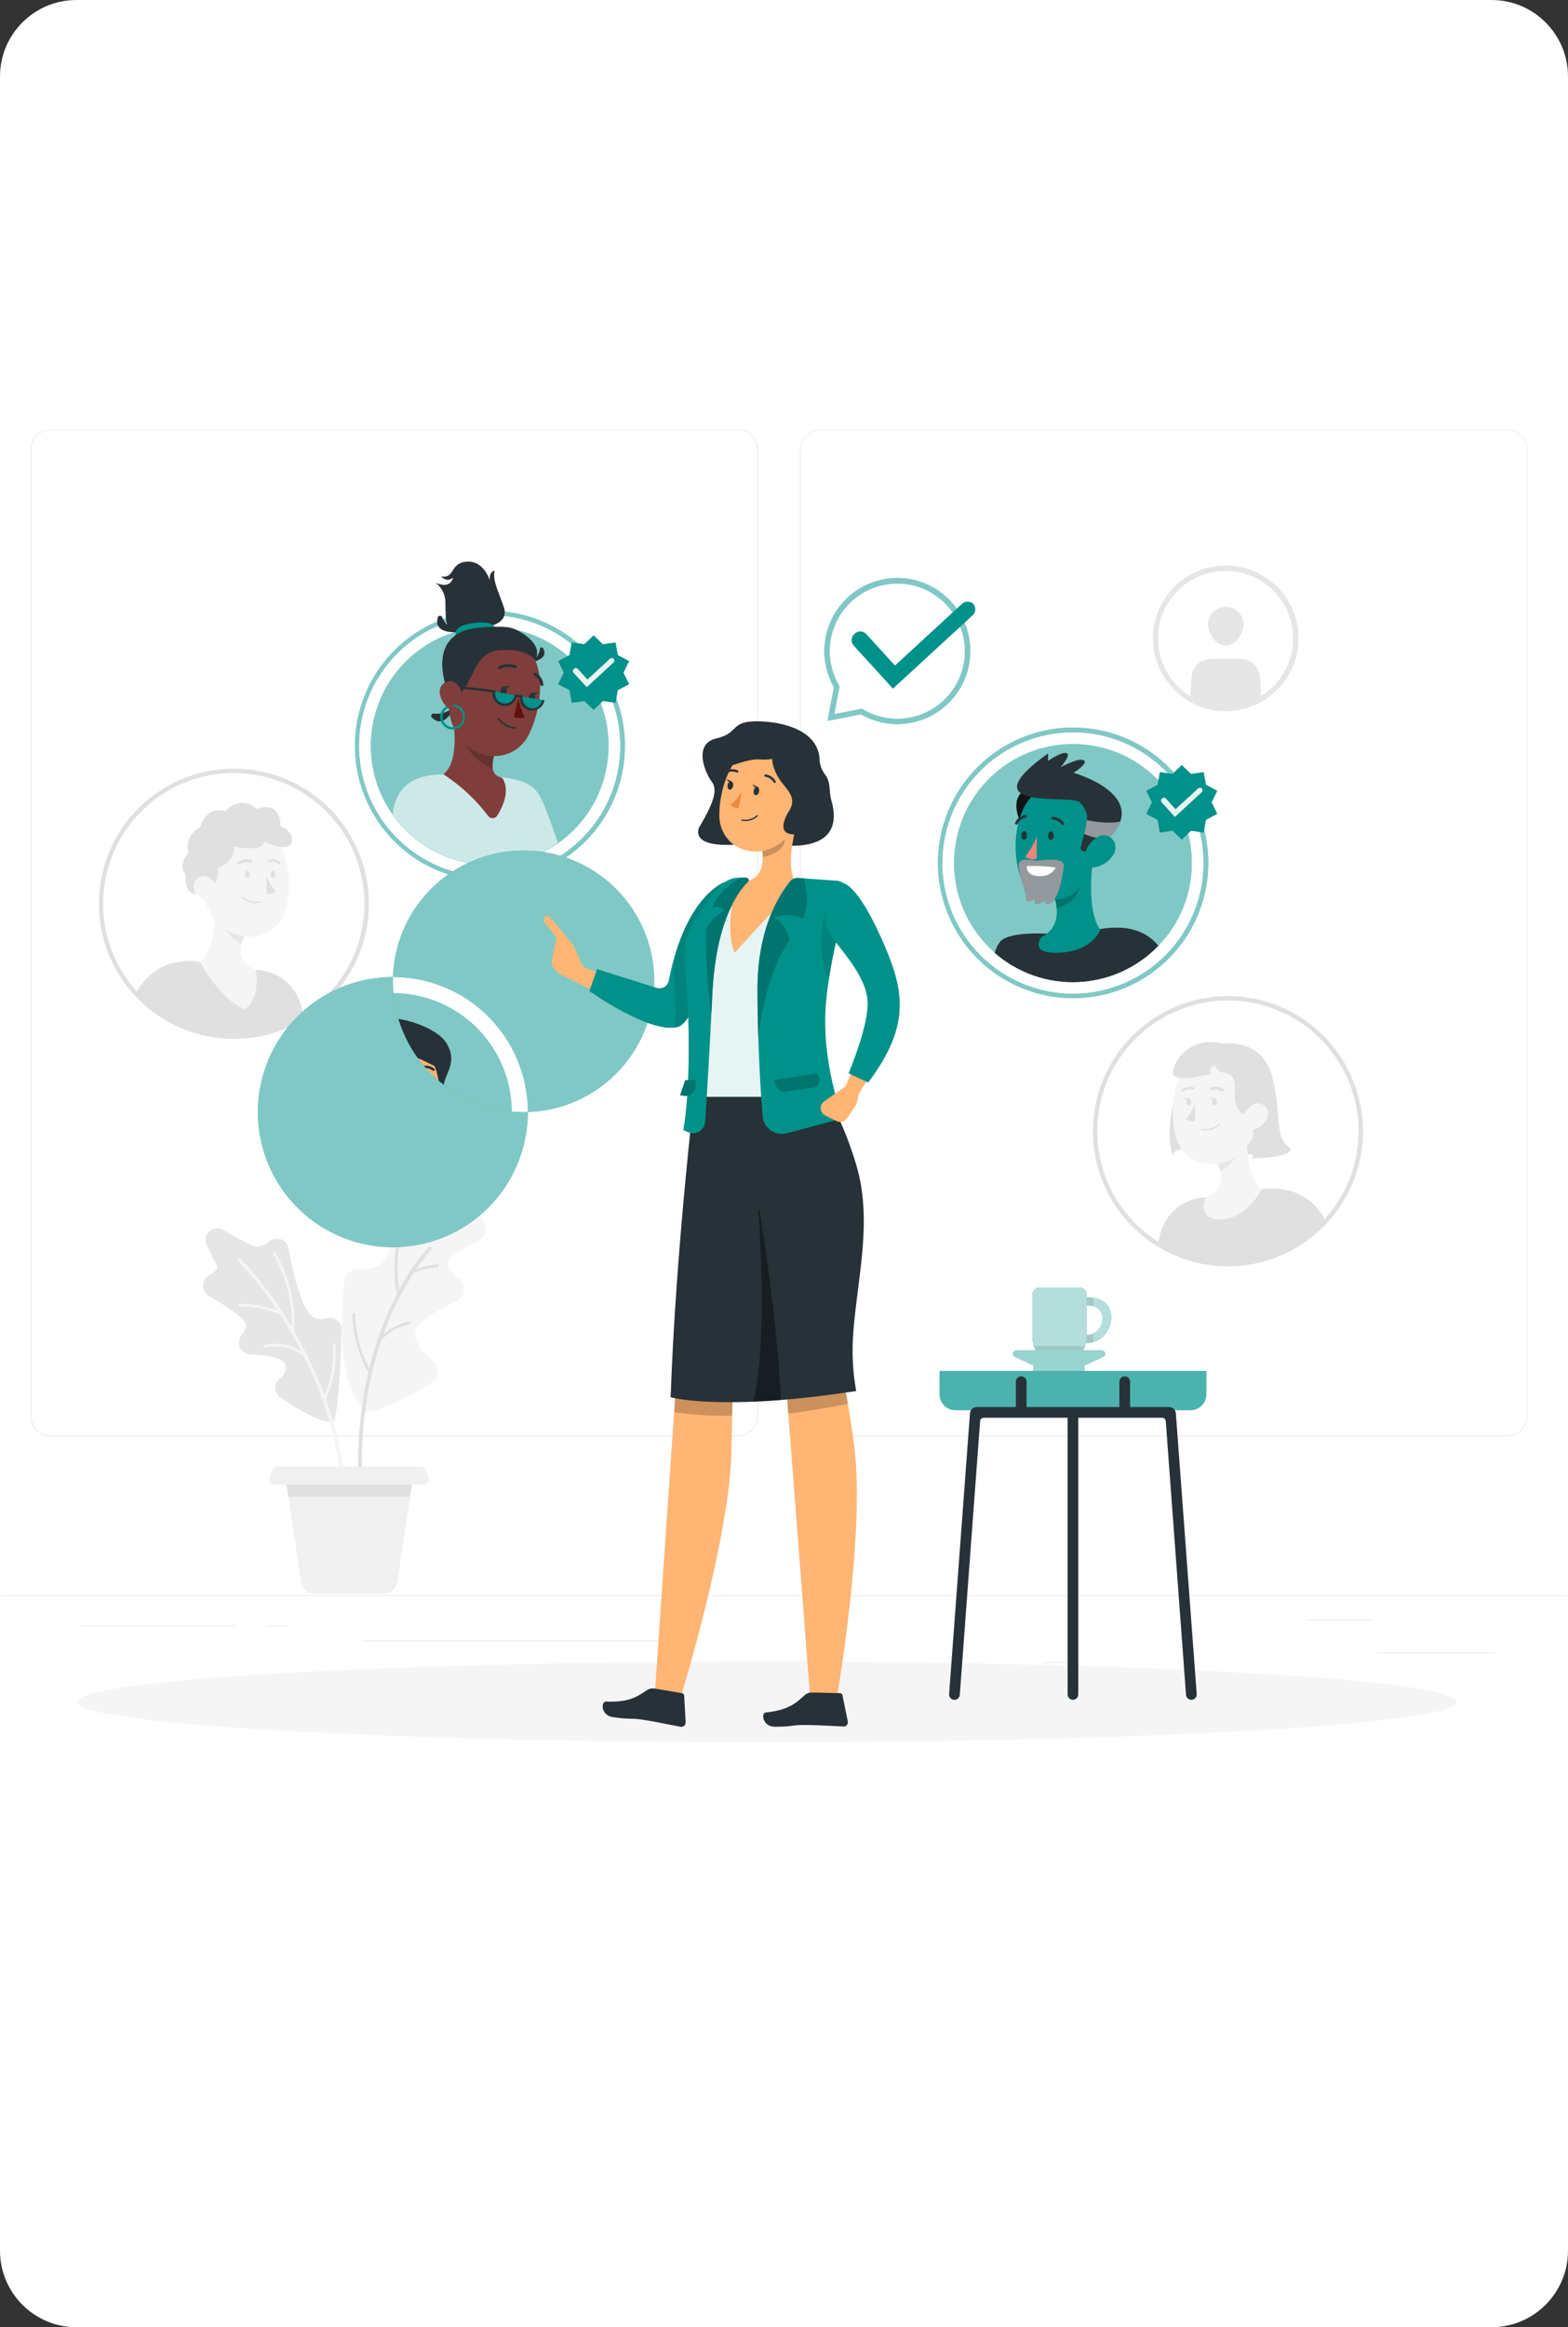 <svg width="410" height="608" viewBox="0 0 410 608" fill="none" xmlns="http://www.w3.org/2000/svg">
<rect x="0" y="0" width="410" height="608" fill="#333333" stroke="none"/>
<g clip-path="url(#clip0_28_1412)">
<path d="M390 0H20C8.954 0 0 8.954 0 20V588C0 599.046 8.954 608 20 608H390C401.046 608 410 599.046 410 588V20C410 8.954 401.046 0 390 0Z" fill="white"/>
<mask id="mask0_28_1412" style="mask-type:luminance" maskUnits="userSpaceOnUse" x="0" y="0" width="410" height="608">
<path d="M390 0H20C8.954 0 0 8.954 0 20V588C0 599.046 8.954 608 20 608H390C401.046 608 410 599.046 410 588V20C410 8.954 401.046 0 390 0Z" fill="white"/>
</mask>
<g mask="url(#mask0_28_1412)">
<path d="M390.965 431.709H360.154V431.942H390.965V431.709Z" fill="#EBEBEB"/>
<path d="M280.558 434.239H272.474V434.472H280.558V434.239Z" fill="#EBEBEB"/>
<path d="M359.223 423.076H341.371V423.309H359.223V423.076Z" fill="#EBEBEB"/>
<path d="M61.409 424.638H21.23V424.871H61.409V424.638Z" fill="#EBEBEB"/>
<path d="M75.587 424.638H69.698V424.871H75.587V424.638Z" fill="#EBEBEB"/>
<path d="M181.882 428.564H94.732V428.797H181.882V428.564Z" fill="#EBEBEB"/>
<path d="M192.906 375.249H13.285C12.587 375.249 11.897 375.112 11.252 374.845C10.608 374.578 10.022 374.187 9.529 373.693C9.036 373.2 8.644 372.614 8.377 371.97C8.11 371.325 7.973 370.635 7.973 369.937V117.428C7.985 116.027 8.551 114.688 9.545 113.702C10.54 112.716 11.884 112.163 13.285 112.163H192.906C194.315 112.163 195.666 112.723 196.662 113.719C197.658 114.715 198.218 116.066 198.218 117.475V369.937C198.218 371.346 197.658 372.697 196.662 373.693C195.666 374.689 194.315 375.249 192.906 375.249ZM13.285 112.349C11.939 112.352 10.649 112.888 9.697 113.84C8.745 114.792 8.209 116.082 8.206 117.428V369.937C8.209 371.283 8.745 372.574 9.697 373.526C10.649 374.477 11.939 375.013 13.285 375.016H192.906C194.252 375.013 195.543 374.477 196.494 373.526C197.446 372.574 197.982 371.283 197.985 369.937V117.428C197.982 116.082 197.446 114.792 196.494 113.84C195.543 112.888 194.252 112.352 192.906 112.349H13.285Z" fill="#EBEBEB"/>
<path d="M394.137 375.249H214.496C213.088 375.247 211.738 374.686 210.743 373.691C209.747 372.695 209.186 371.345 209.184 369.937V117.428C209.199 116.028 209.765 114.69 210.759 113.705C211.753 112.719 213.096 112.165 214.496 112.163H394.137C395.535 112.168 396.874 112.723 397.864 113.709C398.855 114.694 399.418 116.031 399.43 117.428V369.937C399.43 371.343 398.873 372.691 397.881 373.687C396.889 374.682 395.543 375.244 394.137 375.249ZM214.496 112.349C213.15 112.352 211.86 112.888 210.908 113.84C209.956 114.792 209.42 116.082 209.417 117.428V369.937C209.419 371.283 209.955 372.574 210.907 373.526C211.859 374.478 213.15 375.014 214.496 375.017H394.137C395.483 375.014 396.774 374.478 397.726 373.527C398.677 372.575 399.213 371.284 399.216 369.938V117.428C399.213 116.082 398.677 114.792 397.726 113.84C396.774 112.888 395.483 112.352 394.137 112.349H214.496Z" fill="#EBEBEB"/>
<path d="M437.573 416.74H-27.573V416.973H437.573V416.74Z" fill="#EBEBEB"/>
<path d="M94.909 367.993C95.021 368.114 94.388 368.993 96.937 368.607C100.947 368.007 108.1 364.123 112.752 361.388C113.236 361.101 113.644 360.702 113.944 360.226C114.243 359.75 114.426 359.209 114.476 358.649C114.526 358.089 114.442 357.524 114.231 357.003C114.021 356.481 113.689 356.017 113.264 355.648C110.864 353.536 108.296 350.648 108.547 348.094C108.817 345.394 114.464 342.252 119.264 340.056C119.83 339.797 120.318 339.395 120.68 338.889C121.042 338.383 121.265 337.791 121.327 337.172C121.389 336.553 121.288 335.928 121.034 335.36C120.779 334.792 120.381 334.301 119.878 333.935C118.343 332.819 117.087 331.544 117.087 330.298C117.013 328.437 121.18 326.065 125.022 324.233C125.52 323.995 125.955 323.645 126.295 323.21C126.635 322.775 126.87 322.268 126.982 321.728C127.094 321.188 127.079 320.629 126.939 320.095C126.799 319.561 126.538 319.067 126.176 318.651C125.904 318.365 125.714 318.012 125.624 317.627C125.534 317.243 125.548 316.842 125.664 316.465C126.064 315.302 126.957 312.353 127.925 309.134C128.149 308.403 128.13 307.619 127.873 306.899C127.616 306.18 127.134 305.562 126.498 305.138C125.862 304.714 125.106 304.506 124.343 304.545C123.579 304.585 122.849 304.87 122.26 305.357C119.298 307.919 116.193 310.311 112.96 312.52C112.619 312.72 112.227 312.816 111.832 312.796C111.437 312.776 111.056 312.641 110.737 312.408C110.25 312.061 109.684 311.841 109.091 311.769C108.497 311.697 107.895 311.775 107.339 311.996C106.784 312.218 106.293 312.575 105.911 313.035C105.529 313.495 105.269 314.044 105.155 314.631C103.964 321.143 101.955 328.799 98.941 330.66C97.514 331.533 95.82 331.863 94.169 331.59C93.695 331.516 93.211 331.538 92.746 331.654C92.281 331.771 91.844 331.98 91.461 332.27C91.078 332.559 90.758 332.922 90.519 333.338C90.279 333.754 90.127 334.214 90.069 334.69C89.09 342.931 88.062 360.364 94.909 367.993Z" fill="#F5F5F5"/>
<path d="M114.277 330.363C112.428 330.497 110.605 330.872 108.853 331.479C110.014 329.729 111.305 328.068 112.714 326.511C112.757 326.469 112.792 326.418 112.815 326.362C112.839 326.306 112.851 326.246 112.851 326.186C112.851 326.125 112.839 326.065 112.815 326.009C112.792 325.953 112.757 325.903 112.714 325.86C112.671 325.816 112.619 325.782 112.563 325.758C112.506 325.734 112.445 325.722 112.383 325.722C112.322 325.722 112.261 325.734 112.204 325.758C112.148 325.782 112.096 325.816 112.053 325.86C109.018 329.263 106.421 333.032 104.322 337.079C103.239 329.473 104.299 321.716 107.383 314.679C107.422 314.596 107.427 314.501 107.398 314.415C107.368 314.328 107.306 314.256 107.225 314.214C107.184 314.193 107.14 314.181 107.094 314.178C107.048 314.175 107.003 314.181 106.959 314.195C106.916 314.21 106.876 314.233 106.842 314.264C106.808 314.294 106.78 314.331 106.76 314.372C106.704 314.484 101.383 325.582 103.792 338.066C103.172 339.307 102.53 340.618 101.866 342.001C99.615 347.008 97.841 352.216 96.566 357.555C94.242 353.172 92.968 348.309 92.845 343.349C92.845 343.303 92.836 343.258 92.818 343.216C92.8 343.174 92.773 343.137 92.74 343.105C92.707 343.074 92.668 343.05 92.625 343.034C92.582 343.018 92.537 343.011 92.491 343.014C92.398 343.019 92.311 343.059 92.246 343.127C92.183 343.194 92.147 343.284 92.147 343.377C92.26 348.696 93.692 353.903 96.315 358.531C93.938 369.037 93.141 379.839 93.952 390.58C93.956 390.641 93.971 390.701 93.998 390.756C94.025 390.811 94.062 390.86 94.108 390.901C94.153 390.942 94.207 390.973 94.265 390.993C94.323 391.013 94.384 391.021 94.445 391.017H94.501C94.613 390.995 94.714 390.933 94.784 390.842C94.854 390.751 94.889 390.638 94.882 390.524C93.728 373.779 96.231 360.373 99.692 350.196C101.612 347.971 104.24 346.476 107.134 345.963C107.225 345.946 107.306 345.895 107.361 345.821C107.417 345.747 107.443 345.655 107.434 345.563C107.427 345.518 107.411 345.474 107.387 345.435C107.364 345.396 107.332 345.362 107.295 345.335C107.257 345.308 107.215 345.289 107.17 345.278C107.126 345.268 107.079 345.267 107.034 345.275C104.496 345.706 102.141 346.874 100.261 348.633C102.276 342.971 104.938 337.561 108.196 332.511C110.157 331.689 112.242 331.201 114.364 331.069C114.455 331.057 114.538 331.012 114.597 330.941C114.656 330.87 114.685 330.78 114.68 330.688C114.678 330.639 114.666 330.591 114.644 330.548C114.622 330.504 114.591 330.466 114.554 330.435C114.516 330.404 114.472 330.382 114.425 330.369C114.377 330.356 114.328 330.354 114.28 330.362L114.277 330.363Z" fill="#E0E0E0"/>
<path d="M86.853 371.584C83.56 371.64 77.392 367.863 73.299 365.072C72.905 364.798 72.582 364.436 72.355 364.013C72.127 363.591 72.003 363.122 71.991 362.642C71.979 362.163 72.081 361.688 72.287 361.255C72.493 360.822 72.798 360.444 73.178 360.151C73.758 359.775 74.209 359.23 74.47 358.589C74.732 357.949 74.79 357.244 74.639 356.569C74.118 354.708 69.69 354.02 65.411 353.834C64.839 353.81 64.284 353.628 63.81 353.307C63.335 352.986 62.959 352.54 62.724 352.018C62.488 351.496 62.402 350.918 62.476 350.35C62.55 349.782 62.78 349.246 63.141 348.801C63.87 348.089 64.305 347.129 64.36 346.112C64.146 344.493 58.899 341.079 54.611 338.539C54.142 338.261 53.755 337.864 53.489 337.388C53.223 336.911 53.088 336.373 53.097 335.828C53.107 335.283 53.26 334.75 53.542 334.283C53.825 333.816 54.225 333.433 54.704 333.171C56.127 332.371 57.141 331.431 56.648 330.52C56.155 329.609 55.178 327.655 54.048 325.375C53.751 324.781 53.654 324.107 53.77 323.454C53.887 322.8 54.21 322.201 54.694 321.746C55.177 321.291 55.794 321.003 56.454 320.927C57.113 320.85 57.78 320.987 58.355 321.319C60.961 322.887 63.654 324.307 66.421 325.57C67.677 326.026 69.212 325.282 70.579 324.221C71 323.906 71.495 323.705 72.017 323.636C72.538 323.567 73.069 323.632 73.557 323.826C74.046 324.02 74.477 324.336 74.809 324.744C75.141 325.152 75.363 325.638 75.454 326.156C76.682 332.863 79.045 343.013 82.282 344.325C83.292 344.722 84.411 344.745 85.436 344.39C85.902 344.254 86.394 344.232 86.87 344.325C87.347 344.417 87.794 344.622 88.175 344.922C88.557 345.222 88.861 345.609 89.063 346.051C89.265 346.492 89.358 346.975 89.336 347.46C89.077 356.169 88.379 371.556 86.853 371.584Z" fill="#E6E6E6"/>
<path d="M85.142 365.323C85.22 365.292 85.285 365.237 85.328 365.165C87.311 360.797 88.116 355.987 87.663 351.211C87.656 351.119 87.613 351.033 87.543 350.972C87.474 350.911 87.383 350.88 87.291 350.885C87.198 350.895 87.112 350.939 87.052 351.01C86.991 351.081 86.96 351.173 86.965 351.266C87.356 355.803 86.631 360.367 84.853 364.56C82.698 358.737 80.039 353.112 76.908 347.75C77.838 336.586 72.089 327.377 72.033 327.284C72.009 327.244 71.978 327.21 71.94 327.182C71.903 327.155 71.86 327.135 71.815 327.125C71.77 327.114 71.723 327.113 71.677 327.121C71.631 327.129 71.588 327.147 71.549 327.172C71.472 327.224 71.419 327.303 71.4 327.394C71.381 327.484 71.399 327.578 71.449 327.656C74.777 333.43 76.451 340.009 76.287 346.671C72.531 340.237 68.052 334.254 62.937 328.837C62.847 328.762 62.733 328.723 62.616 328.729C62.499 328.734 62.389 328.783 62.307 328.867C62.225 328.95 62.177 329.061 62.173 329.178C62.169 329.295 62.209 329.409 62.286 329.497C66.08 333.47 69.505 337.779 72.519 342.372C69.366 341.193 66.024 340.603 62.658 340.632C62.564 340.635 62.475 340.674 62.411 340.742C62.346 340.811 62.312 340.901 62.314 340.995C62.316 341.085 62.354 341.17 62.418 341.233C62.482 341.295 62.568 341.33 62.658 341.33C66.268 341.299 69.847 341.998 73.18 343.386C75.239 346.539 77.133 349.797 78.855 353.145C77.454 352.173 75.858 351.516 74.177 351.22C72.497 350.925 70.773 350.997 69.124 351.433C69.034 351.457 68.958 351.516 68.911 351.596C68.864 351.676 68.85 351.771 68.873 351.861C68.885 351.905 68.905 351.947 68.933 351.983C68.961 352.019 68.996 352.05 69.036 352.072C69.076 352.095 69.12 352.109 69.165 352.114C69.211 352.12 69.257 352.116 69.301 352.103C71.089 351.641 72.963 351.627 74.757 352.062C76.552 352.497 78.212 353.367 79.59 354.596C85.599 366.483 89.025 379.507 89.646 392.812C89.651 392.932 89.702 393.046 89.788 393.129C89.875 393.213 89.991 393.259 90.111 393.259C90.172 393.257 90.232 393.242 90.288 393.217C90.343 393.191 90.393 393.155 90.435 393.11C90.477 393.065 90.509 393.012 90.53 392.955C90.551 392.897 90.561 392.836 90.558 392.775C90.161 383.402 88.335 374.145 85.142 365.323Z" fill="#F5F5F5"/>
<path d="M92.221 385.52H74.545L78.713 413.187C78.847 414.095 79.303 414.925 79.998 415.524C80.693 416.124 81.581 416.453 82.499 416.452H100.099C101.018 416.452 101.907 416.123 102.604 415.524C103.302 414.925 103.761 414.096 103.899 413.187L108.057 385.52H92.221Z" fill="#F0F0F0"/>
<path d="M107.227 391.018L108.055 385.518H74.545L75.373 391.018H107.227Z" fill="#E0E0E0"/>
<path d="M110.826 387.845H71.754C71.539 387.845 71.328 387.792 71.139 387.691C70.949 387.591 70.787 387.446 70.666 387.269C70.545 387.091 70.469 386.887 70.445 386.674C70.42 386.461 70.448 386.245 70.526 386.045L71.335 384.026C71.433 383.781 71.602 383.57 71.821 383.422C72.04 383.274 72.299 383.195 72.563 383.195H110.016C110.279 383.194 110.536 383.272 110.754 383.42C110.972 383.568 111.139 383.778 111.235 384.023L112.044 386.042C112.124 386.241 112.153 386.457 112.131 386.67C112.108 386.884 112.033 387.088 111.912 387.266C111.792 387.443 111.63 387.589 111.44 387.689C111.251 387.79 111.04 387.842 110.825 387.842L110.826 387.845Z" fill="#F0F0F0"/>
<path d="M66.919 253.39L52.295 251.222C43.695 250.292 38.595 254.013 35.624 259.353C41.055 265.314 48.374 269.222 56.348 270.42C64.323 271.619 72.467 270.034 79.41 265.932C77.736 253.185 66.919 253.39 66.919 253.39Z" fill="#E0E0E0"/>
<path d="M56.153 234.961C56.376 239.808 56.023 248.561 52.264 251.213C52.264 251.213 56.999 260.618 63.995 263.753C68.292 260.832 66.892 253.381 66.892 253.381C61.831 251.353 62.548 247.474 63.999 243.929L56.153 234.961Z" fill="#F5F5F5"/>
<path d="M59.375 238.683L64.026 244.004C63.663 244.819 63.377 245.666 63.17 246.534C61.207 245.948 58.779 243.343 58.87 241.213C58.882 240.346 59.052 239.489 59.37 238.683H59.375Z" fill="#E6E6E6"/>
<path d="M52.609 226.105C53.232 234.031 53.325 237.405 57.409 241.405C63.549 247.424 73.159 244.931 74.917 236.968C76.498 229.805 75.205 218.074 67.372 215.004C65.648 214.33 63.781 214.109 61.947 214.36C60.114 214.611 58.375 215.326 56.896 216.438C55.416 217.55 54.246 219.022 53.496 220.714C52.745 222.406 52.44 224.261 52.608 226.104L52.609 226.105Z" fill="#F5F5F5"/>
<path d="M69.68 228.896C70.283 230.36 71.084 231.735 72.062 232.98C71.737 233.223 71.363 233.392 70.965 233.476C70.568 233.56 70.157 233.556 69.762 233.464L69.68 228.896Z" fill="#E0E0E0"/>
<path d="M66.935 235.938C67.297 235.938 67.658 235.904 68.014 235.838C68.039 235.835 68.062 235.826 68.084 235.814C68.105 235.801 68.123 235.784 68.138 235.764C68.153 235.744 68.163 235.722 68.169 235.698C68.175 235.674 68.176 235.649 68.172 235.624C68.163 235.576 68.136 235.534 68.096 235.506C68.056 235.478 68.006 235.467 67.958 235.475C67.17 235.628 66.356 235.595 65.583 235.379C64.809 235.162 64.097 234.768 63.502 234.228C63.485 234.21 63.464 234.195 63.441 234.185C63.417 234.175 63.392 234.17 63.367 234.17C63.342 234.17 63.317 234.175 63.294 234.185C63.27 234.195 63.249 234.21 63.232 234.228C63.198 234.265 63.18 234.313 63.18 234.363C63.18 234.413 63.198 234.461 63.232 234.498C64.235 235.435 65.56 235.951 66.932 235.94L66.935 235.938Z" fill="#E0E0E0"/>
<path d="M62.414 225.776C62.461 225.797 62.512 225.808 62.564 225.808C62.616 225.808 62.667 225.797 62.714 225.776C63.106 225.501 63.557 225.324 64.031 225.257C64.505 225.191 64.988 225.238 65.44 225.395C65.532 225.431 65.635 225.43 65.726 225.391C65.817 225.353 65.89 225.281 65.928 225.19C65.968 225.099 65.97 224.997 65.934 224.905C65.899 224.812 65.829 224.737 65.74 224.695C65.179 224.482 64.574 224.408 63.978 224.479C63.382 224.55 62.812 224.765 62.317 225.104C62.234 225.159 62.176 225.244 62.155 225.342C62.134 225.439 62.152 225.541 62.205 225.625C62.254 225.701 62.331 225.754 62.419 225.774L62.414 225.776Z" fill="#E0E0E0"/>
<path d="M73.02 225.751C73.064 225.744 73.105 225.728 73.142 225.704C73.179 225.68 73.21 225.648 73.234 225.611C73.261 225.577 73.281 225.537 73.292 225.495C73.304 225.452 73.306 225.408 73.3 225.365C73.294 225.321 73.28 225.28 73.257 225.242C73.234 225.204 73.205 225.172 73.169 225.146C72.746 224.82 72.25 224.6 71.724 224.504C71.198 224.409 70.657 224.441 70.146 224.597C70.064 224.631 69.998 224.695 69.961 224.776C69.924 224.857 69.918 224.949 69.946 225.034C69.977 225.117 70.039 225.185 70.119 225.222C70.199 225.26 70.291 225.264 70.374 225.234C70.781 225.113 71.21 225.093 71.627 225.173C72.043 225.254 72.433 225.435 72.765 225.699C72.8 225.726 72.841 225.745 72.885 225.755C72.928 225.764 72.973 225.764 73.016 225.755L73.02 225.751Z" fill="#E0E0E0"/>
<path d="M61.112 271.42C54.133 271.41 47.313 269.331 41.514 265.446C35.716 261.561 31.199 256.045 28.535 249.594C25.872 243.142 25.18 236.046 26.548 229.202C27.915 222.358 31.281 216.073 36.22 211.141C41.159 206.21 47.449 202.853 54.295 201.495C61.141 200.137 68.236 200.839 74.683 203.512C81.131 206.185 86.641 210.71 90.517 216.514C94.394 222.318 96.463 229.141 96.463 236.12C96.463 240.76 95.548 245.354 93.771 249.641C91.994 253.927 89.389 257.82 86.106 261.099C82.823 264.378 78.925 266.977 74.636 268.748C70.348 270.519 65.752 271.427 61.112 271.42ZM61.112 201.955C54.356 201.957 47.753 203.962 42.137 207.717C36.521 211.471 32.144 216.807 29.56 223.049C26.976 229.291 26.3 236.159 27.619 242.784C28.938 249.41 32.192 255.496 36.97 260.272C41.747 265.049 47.834 268.301 54.46 269.619C61.086 270.937 67.953 270.26 74.195 267.675C80.436 265.089 85.771 260.711 89.524 255.095C93.278 249.478 95.281 242.874 95.282 236.118C95.282 231.631 94.399 227.188 92.682 223.042C90.965 218.897 88.448 215.13 85.274 211.958C82.101 208.785 78.334 206.269 74.188 204.553C70.042 202.836 65.599 201.954 61.112 201.955Z" fill="#E0E0E0"/>
<path d="M64.032 228.449C64.032 228.979 64.32 229.379 64.665 229.379C65.01 229.379 65.279 228.942 65.265 228.449C65.251 227.956 64.977 227.519 64.632 227.519C64.287 227.519 64.023 227.939 64.032 228.449Z" fill="#E0E0E0"/>
<path d="M70.75 228.449C70.75 228.979 71.038 229.379 71.383 229.379C71.728 229.379 71.997 228.942 71.983 228.449C71.969 227.956 71.683 227.519 71.341 227.519C70.999 227.519 70.741 227.939 70.75 228.449Z" fill="#E0E0E0"/>
<path d="M54.079 232.394C55.123 231.936 55.973 231.126 56.483 230.107C56.992 229.088 57.129 227.922 56.87 226.812C56.87 226.812 61.698 225.072 61.14 221.119C61.14 221.119 68.582 222.859 69.075 219.956C69.075 219.956 75.82 222.979 76.285 219.956C76.75 216.933 73.327 215.881 73.327 215.881C73.327 215.881 73.699 209.025 67.168 211.35C67.168 211.35 63.368 207.396 58.898 211.927C58.898 211.927 54.398 209.955 52.321 216.113C52.321 216.113 48.032 218.206 49.307 222.746C49.307 222.746 46.33 225.602 48.498 228.421C48.469 228.45 47.837 236.433 54.079 232.394Z" fill="#E0E0E0"/>
<path d="M51.148 233.231C52.029 234.593 53.414 235.549 54.999 235.892C57.111 236.32 58.013 234.404 57.299 232.492C56.657 230.78 54.787 228.492 52.741 228.92C52.296 229.02 51.882 229.23 51.539 229.53C51.195 229.831 50.933 230.213 50.774 230.641C50.616 231.069 50.568 231.53 50.633 231.982C50.699 232.434 50.877 232.862 51.15 233.227L51.148 233.231Z" fill="#F5F5F5"/>
<path d="M329.213 301.989C329.213 301.989 306.179 297.44 306.681 301.989C306.681 301.989 304.699 297.338 306.781 288.323C308.863 279.308 309.572 277.476 309.572 277.476L322.336 276.248L332.123 282.006L332.7 291.541L331.835 297.411L329.213 301.989Z" fill="#E0E0E0"/>
<path d="M315.276 312.809L329.91 310.651C338.497 309.721 343.604 313.395 346.572 318.782C341.134 324.746 333.809 328.656 325.827 329.854C317.846 331.052 309.695 329.464 302.746 325.359C304.466 312.613 315.276 312.809 315.276 312.809Z" fill="#E0E0E0"/>
<path d="M326.014 294.398C325.791 299.245 326.144 307.99 329.914 310.65C329.914 310.65 325.814 319.209 318.174 318.539C313.002 318.083 315.281 312.808 315.281 312.808C320.342 310.789 319.626 306.908 318.174 303.366L326.014 294.398Z" fill="#F5F5F5"/>
<path d="M322.817 298.063L318.166 303.384C318.529 304.2 318.818 305.047 319.031 305.914C320.985 305.328 323.413 302.714 323.32 300.593C323.309 299.726 323.14 298.869 322.82 298.063H322.817Z" fill="#E6E6E6"/>
<path d="M329.585 285.532C328.962 293.458 328.869 296.832 324.785 300.832C318.645 306.851 309.035 304.358 307.277 296.395C305.705 289.232 306.989 277.501 314.822 274.431C316.546 273.757 318.413 273.535 320.247 273.786C322.08 274.037 323.82 274.752 325.299 275.865C326.778 276.977 327.949 278.449 328.699 280.141C329.449 281.832 329.755 283.688 329.586 285.531L329.585 285.532Z" fill="#F5F5F5"/>
<path d="M312.514 288.323C311.911 289.787 311.11 291.162 310.132 292.407C310.457 292.65 310.831 292.819 311.229 292.903C311.626 292.987 312.037 292.983 312.432 292.891L312.514 288.323Z" fill="#E0E0E0"/>
<path d="M315.258 295.356C314.896 295.363 314.534 295.331 314.179 295.263C314.154 295.26 314.131 295.251 314.109 295.239C314.088 295.226 314.07 295.209 314.055 295.189C314.04 295.169 314.03 295.147 314.024 295.123C314.018 295.099 314.017 295.074 314.021 295.049C314.03 295.001 314.057 294.959 314.097 294.931C314.137 294.903 314.187 294.892 314.235 294.9C315.025 295.052 315.839 295.019 316.614 294.803C317.389 294.586 318.103 294.193 318.7 293.653C318.734 293.62 318.78 293.6 318.828 293.599C318.875 293.598 318.922 293.615 318.957 293.647C318.993 293.679 319.015 293.724 319.019 293.771C319.023 293.819 319.009 293.867 318.979 293.904C317.977 294.857 316.641 295.379 315.258 295.356Z" fill="#E0E0E0"/>
<path d="M319.779 285.197C319.732 285.218 319.681 285.229 319.629 285.229C319.577 285.229 319.526 285.218 319.479 285.197C319.089 284.923 318.639 284.746 318.167 284.68C317.695 284.614 317.214 284.66 316.763 284.816C316.713 284.83 316.662 284.834 316.611 284.827C316.56 284.821 316.511 284.804 316.466 284.778C316.422 284.752 316.384 284.717 316.353 284.676C316.323 284.634 316.301 284.587 316.289 284.537C316.268 284.458 316.274 284.373 316.306 284.297C316.338 284.222 316.394 284.159 316.466 284.118C317.026 283.907 317.629 283.833 318.223 283.905C318.817 283.976 319.386 284.189 319.88 284.527C319.922 284.553 319.958 284.588 319.987 284.629C320.015 284.669 320.035 284.715 320.046 284.764C320.056 284.813 320.057 284.863 320.048 284.911C320.038 284.96 320.019 285.007 319.992 285.048C319.943 285.124 319.866 285.177 319.778 285.197H319.779Z" fill="#E0E0E0"/>
<path d="M309.193 285.197C309.15 285.194 309.108 285.18 309.07 285.157C309.033 285.135 309.002 285.104 308.979 285.067C308.952 285.033 308.932 284.993 308.921 284.951C308.909 284.908 308.906 284.864 308.913 284.821C308.919 284.777 308.933 284.736 308.956 284.698C308.979 284.66 309.008 284.628 309.044 284.602C309.468 284.277 309.963 284.057 310.489 283.962C311.015 283.866 311.556 283.897 312.067 284.053C312.151 284.084 312.219 284.147 312.257 284.228C312.294 284.309 312.298 284.402 312.267 284.486C312.236 284.57 312.173 284.638 312.092 284.676C312.011 284.713 311.918 284.717 311.834 284.686C311.428 284.564 310.999 284.542 310.583 284.621C310.166 284.701 309.775 284.879 309.443 285.142C309.409 285.171 309.368 285.19 309.325 285.2C309.281 285.21 309.236 285.209 309.193 285.197Z" fill="#E0E0E0"/>
<path d="M285.776 295.542C285.776 288.56 287.846 281.736 291.725 275.93C295.604 270.125 301.117 265.601 307.567 262.929C314.017 260.257 321.115 259.558 327.963 260.92C334.81 262.282 341.1 265.644 346.037 270.581C350.974 275.518 354.336 281.808 355.698 288.655C357.06 295.503 356.361 302.601 353.689 309.051C351.017 315.501 346.493 321.014 340.688 324.893C334.882 328.772 328.058 330.842 321.076 330.842C311.714 330.842 302.735 327.123 296.115 320.503C289.495 313.883 285.776 304.904 285.776 295.542ZM286.92 295.542C286.92 302.298 288.923 308.903 292.677 314.52C296.43 320.138 301.765 324.516 308.007 327.102C314.249 329.687 321.118 330.364 327.744 329.046C334.371 327.728 340.457 324.474 345.235 319.697C350.012 314.919 353.265 308.833 354.583 302.206C355.902 295.58 355.225 288.712 352.64 282.47C350.054 276.228 345.676 270.893 340.058 267.139C334.441 263.386 327.836 261.382 321.08 261.382C312.02 261.382 303.332 264.981 296.926 271.388C290.52 277.794 286.921 286.482 286.921 295.542H286.92Z" fill="#E0E0E0"/>
<path d="M318.161 287.876C318.161 288.406 317.873 288.806 317.528 288.806C317.183 288.806 316.914 288.378 316.928 287.876C316.942 287.374 317.216 286.946 317.561 286.946C317.906 286.946 318.169 287.355 318.161 287.876Z" fill="#E0E0E0"/>
<path d="M311.444 287.876C311.444 288.406 311.156 288.806 310.811 288.806C310.466 288.806 310.211 288.378 310.211 287.876C310.211 287.374 310.499 286.946 310.844 286.946C311.189 286.946 311.463 287.355 311.444 287.876Z" fill="#E0E0E0"/>
<path d="M317.565 286.928C317.349 286.981 317.125 286.989 316.906 286.952C316.686 286.915 316.477 286.834 316.29 286.714C316.29 286.714 316.374 287.44 317.555 287.3L317.565 286.928Z" fill="#E0E0E0"/>
<path d="M310.849 286.928C310.633 286.981 310.409 286.989 310.19 286.952C309.971 286.915 309.762 286.834 309.575 286.714C309.575 286.714 309.659 287.44 310.84 287.3L310.849 286.928Z" fill="#E0E0E0"/>
<path d="M327.798 291.486C327.798 291.486 322.398 292.416 322.858 285.216C323.318 278.016 318.904 282.062 317.918 278.462C317.918 278.462 315.964 278.229 316.56 280.555C316.56 280.555 306.987 283.225 306.727 280.434C306.467 277.643 310.941 270.498 319.546 272.647C319.546 272.647 329.779 271.075 332.505 280.787C335.231 290.499 333.147 296.546 336.756 299.449C340.365 302.352 327.565 302.649 327.565 302.649L327.798 291.486Z" fill="#E0E0E0"/>
<path d="M331.045 292.64C330.608 293.312 330.043 293.891 329.382 294.344C328.721 294.798 327.978 295.116 327.194 295.282C325.082 295.701 324.194 293.794 324.894 291.882C325.536 290.17 327.406 287.882 329.452 288.31C329.9 288.409 330.317 288.62 330.663 288.922C331.009 289.224 331.273 289.609 331.432 290.04C331.59 290.471 331.638 290.935 331.57 291.389C331.503 291.844 331.322 292.274 331.045 292.64Z" fill="#F5F5F5"/>
<path d="M320.514 185.796C316.751 185.796 313.073 184.68 309.945 182.59C306.817 180.499 304.379 177.528 302.939 174.052C301.499 170.576 301.122 166.751 301.857 163.06C302.591 159.37 304.402 155.981 307.063 153.32C309.723 150.66 313.113 148.848 316.803 148.114C320.494 147.38 324.319 147.756 327.795 149.196C331.271 150.636 334.242 153.074 336.332 156.202C338.423 159.331 339.539 163.009 339.539 166.771C339.539 169.27 339.047 171.744 338.091 174.052C337.135 176.36 335.734 178.457 333.967 180.224C332.2 181.991 330.103 183.392 327.795 184.348C325.486 185.304 323.012 185.796 320.514 185.796ZM320.514 149.143C317.016 149.133 313.593 150.161 310.68 152.097C307.766 154.033 305.493 156.791 304.147 160.02C302.801 163.249 302.444 166.804 303.12 170.237C303.797 173.669 305.476 176.823 307.946 179.3C310.417 181.777 313.566 183.466 316.996 184.152C320.427 184.838 323.983 184.491 327.216 183.154C330.449 181.818 333.213 179.552 335.157 176.644C337.101 173.736 338.139 170.316 338.139 166.818C338.139 162.139 336.284 157.65 332.98 154.337C329.676 151.023 325.193 149.156 320.514 149.143Z" fill="#E6E6E6"/>
<path d="M320.514 185.097C323.787 185.093 326.999 184.209 329.814 182.539C329.684 180.483 329.526 178.064 329.451 176.874C329.359 175.588 328.782 174.384 327.838 173.505C326.894 172.627 325.652 172.139 324.362 172.139H316.631C315.342 172.138 314.101 172.627 313.158 173.506C312.216 174.385 311.642 175.588 311.552 176.874C311.468 178.065 311.31 180.484 311.18 182.539C314.005 184.214 317.229 185.098 320.514 185.097Z" fill="#E6E6E6"/>
<path d="M325.165 163.069C325.165 165.646 323.081 168.651 320.514 168.651C317.947 168.651 315.863 165.651 315.863 163.069C315.888 161.853 316.389 160.694 317.259 159.843C318.128 158.991 319.296 158.515 320.513 158.515C321.73 158.515 322.898 158.991 323.768 159.843C324.637 160.694 325.138 161.853 325.163 163.069H325.165Z" fill="#E6E6E6"/>
<path d="M200.516 455.171C300.134 455.171 380.89 450.456 380.89 444.64C380.89 438.824 300.134 434.109 200.516 434.109C100.898 434.109 20.142 438.824 20.142 444.64C20.142 450.456 100.898 455.171 200.516 455.171Z" fill="#F5F5F5"/>
<path d="M245.672 358.16H315.444V364.272C315.444 365.375 315.006 366.432 314.226 367.212C313.446 367.992 312.389 368.43 311.286 368.43H249.831C248.728 368.43 247.67 367.992 246.891 367.212C246.111 366.432 245.673 365.375 245.673 364.272L245.672 358.16Z" fill="#00918A"/>
<path opacity="0.3" d="M245.672 358.16H315.444V364.272C315.444 365.375 315.006 366.432 314.226 367.212C313.446 367.992 312.389 368.43 311.286 368.43H249.831C248.728 368.43 247.67 367.992 246.891 367.212C246.111 366.432 245.673 365.375 245.673 364.272L245.672 358.16Z" fill="white"/>
<path d="M305.704 367.603H255.412C254.96 367.602 254.524 367.772 254.193 368.079C253.861 368.387 253.659 368.808 253.626 369.259L248.174 442.594C248.16 442.777 248.183 442.962 248.24 443.136C248.298 443.311 248.389 443.473 248.51 443.612C248.63 443.751 248.776 443.866 248.94 443.948C249.104 444.031 249.283 444.081 249.467 444.094C249.65 444.108 249.834 444.085 250.009 444.027C250.184 443.97 250.345 443.878 250.485 443.758C250.624 443.638 250.738 443.492 250.821 443.328C250.904 443.163 250.953 442.985 250.967 442.801L256.279 371.271C256.293 371.034 256.397 370.812 256.57 370.649C256.743 370.487 256.972 370.397 257.209 370.397H303.891C304.128 370.397 304.356 370.487 304.529 370.649C304.702 370.812 304.806 371.034 304.821 371.271L310.121 442.801C310.134 442.985 310.184 443.163 310.267 443.328C310.349 443.492 310.464 443.638 310.603 443.758C310.742 443.878 310.904 443.97 311.078 444.027C311.253 444.085 311.437 444.108 311.621 444.094C311.804 444.081 311.983 444.031 312.147 443.948C312.312 443.866 312.458 443.751 312.578 443.612C312.698 443.473 312.79 443.311 312.847 443.136C312.905 442.962 312.927 442.777 312.914 442.594L307.463 369.259C307.43 368.813 307.232 368.395 306.906 368.089C306.581 367.782 306.152 367.609 305.705 367.603H305.704Z" fill="#263238"/>
<path d="M280.558 444.09C280.187 444.09 279.831 443.943 279.568 443.68C279.305 443.417 279.158 443.061 279.158 442.69V369.202H281.949V442.695C281.948 443.064 281.801 443.417 281.54 443.679C281.28 443.94 280.927 444.088 280.558 444.09Z" fill="#263238"/>
<path d="M267.022 369.202C267.393 369.202 267.749 369.055 268.012 368.792C268.274 368.529 268.422 368.173 268.422 367.802V360.974C268.422 360.603 268.274 360.247 268.012 359.984C267.749 359.722 267.393 359.574 267.022 359.574C266.651 359.574 266.294 359.722 266.032 359.984C265.769 360.247 265.622 360.603 265.622 360.974V367.802C265.622 368.173 265.769 368.529 266.032 368.792C266.294 369.055 266.651 369.202 267.022 369.202Z" fill="#263238"/>
<path d="M294.097 369.202C294.468 369.202 294.824 369.055 295.087 368.792C295.349 368.529 295.497 368.173 295.497 367.802V360.974C295.497 360.603 295.349 360.247 295.087 359.984C294.824 359.722 294.468 359.574 294.097 359.574C293.725 359.574 293.369 359.722 293.107 359.984C292.844 360.247 292.697 360.603 292.697 360.974V367.802C292.697 368.173 292.844 368.529 293.107 368.792C293.369 369.055 293.725 369.202 294.097 369.202Z" fill="#263238"/>
<path d="M284.316 338.949H284.116V338.223C284.116 337.738 283.926 337.271 283.588 336.923C283.249 336.576 282.787 336.374 282.302 336.362H271.822C271.328 336.362 270.855 336.558 270.506 336.907C270.157 337.256 269.961 337.73 269.961 338.223V349.489C269.961 351.186 270.635 352.814 271.835 354.015C273.036 355.215 274.664 355.889 276.361 355.889H277.682C279.143 355.89 280.561 355.39 281.699 354.473C282.837 353.555 283.625 352.276 283.934 350.847H284.278C288.167 350.847 290.557 347.414 290.557 344.121C290.557 340.828 288.201 338.949 284.316 338.949ZM284.176 348.801H284.12V341.014H284.176C286.716 341.014 288.276 342.261 288.276 344.4C288.297 344.959 288.208 345.516 288.013 346.039C287.818 346.563 287.521 347.043 287.14 347.452C286.759 347.861 286.301 348.191 285.793 348.422C285.284 348.653 284.734 348.782 284.176 348.8V348.801Z" fill="#00918A"/>
<path opacity="0.7" d="M284.316 338.949H284.116V338.223C284.116 337.738 283.926 337.271 283.588 336.923C283.249 336.576 282.787 336.374 282.302 336.362H271.822C271.328 336.362 270.855 336.558 270.506 336.907C270.157 337.256 269.961 337.73 269.961 338.223V349.489C269.961 351.186 270.635 352.814 271.835 354.015C273.036 355.215 274.664 355.889 276.361 355.889H277.682C279.143 355.89 280.561 355.39 281.699 354.473C282.837 353.555 283.625 352.276 283.934 350.847H284.278C288.167 350.847 290.557 347.414 290.557 344.121C290.557 340.828 288.201 338.949 284.316 338.949ZM284.176 348.801H284.12V341.014H284.176C286.716 341.014 288.276 342.261 288.276 344.4C288.297 344.959 288.208 345.516 288.013 346.039C287.818 346.563 287.521 347.043 287.14 347.452C286.759 347.861 286.301 348.191 285.793 348.422C285.284 348.653 284.734 348.782 284.176 348.8V348.801Z" fill="white"/>
<path opacity="0.1" d="M284.176 348.801H284.12V349.508C284.118 349.965 284.068 350.42 283.971 350.866H284.315C284.849 350.863 285.381 350.791 285.897 350.652V348.452C285.358 348.699 284.769 348.817 284.176 348.796V348.801Z" fill="black"/>
<path opacity="0.1" d="M270.39 351.666C270.833 352.905 271.648 353.977 272.724 354.735C273.8 355.493 275.084 355.899 276.4 355.899H277.721C279.037 355.897 280.321 355.49 281.398 354.732C282.475 353.975 283.293 352.904 283.74 351.666H270.39Z" fill="black"/>
<path opacity="0.1" d="M284.316 338.95H284.116V341.015H284.172C284.754 341.005 285.334 341.084 285.893 341.248V339.062C285.371 338.985 284.844 338.948 284.316 338.95Z" fill="black"/>
<path d="M288.122 352.754H265.697C265.503 352.775 265.321 352.856 265.176 352.986C265.031 353.116 264.93 353.288 264.888 353.478C264.846 353.668 264.865 353.866 264.941 354.045C265.018 354.224 265.149 354.375 265.316 354.475L270.247 356.754V358.154H283.578V356.754L288.509 354.475C288.676 354.375 288.806 354.224 288.883 354.045C288.96 353.866 288.979 353.668 288.936 353.478C288.894 353.288 288.794 353.116 288.649 352.986C288.504 352.856 288.321 352.775 288.128 352.754H288.122Z" fill="#00918A"/>
<path opacity="0.6" d="M288.122 352.754H265.697C265.503 352.775 265.321 352.856 265.176 352.986C265.031 353.116 264.93 353.288 264.888 353.478C264.846 353.668 264.865 353.866 264.941 354.045C265.018 354.224 265.149 354.375 265.316 354.475L270.247 356.754V358.154H283.578V356.754L288.509 354.475C288.676 354.375 288.806 354.224 288.883 354.045C288.96 353.866 288.979 353.668 288.936 353.478C288.894 353.288 288.794 353.116 288.649 352.986C288.504 352.856 288.321 352.775 288.128 352.754H288.122Z" fill="white"/>
<path d="M234.638 189.182C231.301 189.179 228.024 188.304 225.13 186.642L216.367 188.335L218.06 179.562C216.293 176.472 215.426 172.949 215.555 169.391C215.685 165.834 216.807 162.383 218.795 159.43C220.782 156.476 223.556 154.137 226.802 152.677C230.049 151.217 233.639 150.693 237.168 151.166C240.696 151.639 244.022 153.089 246.77 155.352C249.517 157.615 251.578 160.602 252.718 163.974C253.857 167.347 254.032 170.971 253.221 174.437C252.409 177.903 250.645 181.074 248.127 183.59C246.356 185.363 244.254 186.769 241.939 187.728C239.625 188.688 237.144 189.182 234.638 189.182ZM225.391 185.172L225.614 185.312C228.993 187.318 232.943 188.14 236.842 187.65C240.74 187.16 244.364 185.385 247.141 182.605C249.474 180.265 251.105 177.318 251.848 174.098C252.59 170.879 252.416 167.515 251.344 164.39C250.272 161.264 248.345 158.502 245.783 156.416C243.22 154.33 240.124 153.004 236.846 152.589C233.568 152.173 230.239 152.685 227.237 154.066C224.235 155.447 221.68 157.642 219.863 160.401C218.045 163.161 217.037 166.374 216.954 169.678C216.87 172.981 217.714 176.241 219.39 179.089L219.53 179.312L218.13 186.587L225.391 185.172Z" fill="#00918A"/>
<g opacity="0.5">
<path d="M234.638 189.182C231.301 189.179 228.024 188.304 225.13 186.642L216.367 188.335L218.06 179.562C216.293 176.472 215.426 172.949 215.555 169.391C215.685 165.834 216.807 162.383 218.795 159.43C220.782 156.476 223.556 154.137 226.802 152.677C230.049 151.217 233.639 150.693 237.168 151.166C240.696 151.639 244.022 153.089 246.77 155.352C249.517 157.615 251.578 160.602 252.718 163.974C253.857 167.347 254.032 170.971 253.221 174.437C252.409 177.903 250.645 181.074 248.127 183.59C246.356 185.363 244.254 186.769 241.939 187.728C239.625 188.688 237.144 189.182 234.638 189.182ZM225.391 185.172L225.614 185.312C228.993 187.318 232.943 188.14 236.842 187.65C240.74 187.16 244.364 185.385 247.141 182.605C249.474 180.265 251.105 177.318 251.848 174.098C252.59 170.879 252.416 167.515 251.344 164.39C250.272 161.264 248.345 158.502 245.783 156.416C243.22 154.33 240.124 153.004 236.846 152.589C233.568 152.173 230.239 152.685 227.237 154.066C224.235 155.447 221.68 157.642 219.863 160.401C218.045 163.161 217.037 166.374 216.954 169.678C216.87 172.981 217.714 176.241 219.39 179.089L219.53 179.312L218.13 186.587L225.391 185.172Z" fill="white"/>
</g>
<path d="M233.485 179.907L223.177 168.613C222.816 168.177 222.641 167.615 222.692 167.051C222.742 166.486 223.014 165.964 223.447 165.599C223.644 165.4 223.879 165.242 224.138 165.134C224.396 165.026 224.674 164.971 224.954 164.971C225.234 164.971 225.512 165.026 225.771 165.134C226.029 165.242 226.264 165.4 226.461 165.599L234.015 173.879L251.515 157.794C251.916 157.397 252.458 157.173 253.022 157.173C253.587 157.173 254.128 157.397 254.529 157.794C254.891 158.231 255.065 158.792 255.015 159.357C254.964 159.921 254.692 160.443 254.259 160.808L233.485 179.907Z" fill="#00918A"/>
<path d="M302.532 247.452C314.67 235.314 314.67 215.634 302.532 203.497C290.394 191.359 270.715 191.359 258.577 203.497C246.439 215.634 246.439 235.314 258.577 247.452C270.715 259.59 290.394 259.59 302.532 247.452Z" fill="#00918A"/>
<path opacity="0.5" d="M302.532 247.452C314.67 235.314 314.67 215.634 302.532 203.497C290.394 191.359 270.715 191.359 258.577 203.497C246.439 215.634 246.439 235.314 258.577 247.452C270.715 259.59 290.394 259.59 302.532 247.452Z" fill="white"/>
<path d="M245.244 225.482C245.234 218.486 247.3 211.644 251.181 205.823C255.061 200.002 260.582 195.463 267.043 192.781C273.505 190.099 280.617 189.395 287.479 190.757C294.341 192.119 300.645 195.487 305.592 200.434C310.539 205.381 313.907 211.685 315.269 218.547C316.632 225.409 315.927 232.521 313.245 238.983C310.563 245.445 306.025 250.965 300.203 254.846C294.382 258.726 287.54 260.792 280.544 260.782C271.186 260.769 262.215 257.045 255.598 250.428C248.981 243.811 245.258 234.84 245.244 225.482ZM246.388 225.482C246.39 232.238 248.395 238.841 252.15 244.457C255.904 250.074 261.24 254.45 267.482 257.034C273.724 259.618 280.592 260.294 287.217 258.975C293.843 257.656 299.929 254.402 304.705 249.624C309.482 244.847 312.735 238.76 314.052 232.135C315.37 225.509 314.693 218.641 312.108 212.399C309.522 206.158 305.145 200.823 299.528 197.07C293.911 193.316 287.307 191.313 280.551 191.312C276.064 191.312 271.621 192.195 267.475 193.912C263.33 195.63 259.563 198.147 256.391 201.32C253.218 204.493 250.702 208.26 248.986 212.406C247.27 216.552 246.387 220.995 246.388 225.482Z" fill="#00918A"/>
<g opacity="0.5">
<path d="M245.244 225.482C245.234 218.486 247.3 211.644 251.181 205.823C255.061 200.002 260.582 195.463 267.043 192.781C273.505 190.099 280.617 189.395 287.479 190.757C294.341 192.119 300.645 195.487 305.592 200.434C310.539 205.381 313.907 211.685 315.269 218.547C316.632 225.409 315.927 232.521 313.245 238.983C310.563 245.445 306.025 250.965 300.203 254.846C294.382 258.726 287.54 260.792 280.544 260.782C271.186 260.769 262.215 257.045 255.598 250.428C248.981 243.811 245.258 234.84 245.244 225.482ZM246.388 225.482C246.39 232.238 248.395 238.841 252.15 244.457C255.904 250.074 261.24 254.45 267.482 257.034C273.724 259.618 280.592 260.294 287.217 258.975C293.843 257.656 299.929 254.402 304.705 249.624C309.482 244.847 312.735 238.76 314.052 232.135C315.37 225.509 314.693 218.641 312.108 212.399C309.522 206.158 305.145 200.823 299.528 197.07C293.911 193.316 287.307 191.313 280.551 191.312C276.064 191.312 271.621 192.195 267.475 193.912C263.33 195.63 259.563 198.147 256.391 201.32C253.218 204.493 250.702 208.26 248.986 212.406C247.27 216.552 246.387 220.995 246.388 225.482Z" fill="white"/>
</g>
<path d="M261.478 246.06C264.064 243.018 275.284 244.032 275.284 244.032L286.252 242.981C295.252 241.12 299.964 243.604 302.839 247.028L302.886 247.084C297.356 252.829 289.828 256.227 281.862 256.574C273.895 256.92 266.101 254.189 260.093 248.945C260.369 247.905 260.839 246.926 261.478 246.06Z" fill="#263238"/>
<path d="M269.606 205.965C269.606 205.965 263.094 206.565 267.057 215.473L271.541 212.887L272.267 207.487L269.606 205.965Z" fill="#263238"/>
<path opacity="0.6" d="M269.606 205.965C269.606 205.965 263.094 206.565 267.057 215.473L271.541 212.887L272.267 207.487L269.606 205.965Z" fill="black"/>
<path d="M287.675 243.055C286.614 245.195 283.684 248.925 275.925 248.925C271.225 248.925 270.892 246.99 272.288 244.804C276.846 242.59 276.874 238.104 275.656 234.227L285.805 224.478C285.135 229.478 284.67 238.107 287.405 242.47C287.517 242.654 287.608 242.85 287.675 243.055Z" fill="#00918A"/>
<path opacity="0.2" d="M281.674 228.449L275.702 234.217C275.997 235.218 276.209 236.242 276.335 237.278C277.71 236.952 278.984 236.293 280.046 235.361C281.109 234.428 281.926 233.25 282.428 231.929C282.893 230.31 282.298 228.626 281.674 228.449Z" fill="black"/>
<path d="M287.424 216.263C286.894 223.863 285.945 228.357 282.066 232.19C276.242 238.004 267.898 234.413 266.166 226.832C264.603 219.948 265.757 208.71 273.218 205.761C274.484 205.254 275.837 205.001 277.201 205.017C278.564 205.032 279.911 205.317 281.165 205.853C282.418 206.39 283.554 207.168 284.507 208.143C285.46 209.119 286.211 210.272 286.718 211.538C287.323 213.035 287.565 214.654 287.424 216.263Z" fill="#00918A"/>
<path d="M275.516 218.346C275.516 218.969 275.181 219.462 274.772 219.462C274.363 219.462 274.046 218.95 274.056 218.327C274.066 217.704 274.391 217.22 274.8 217.22C275.209 217.22 275.525 217.732 275.516 218.346Z" fill="#263238"/>
<path d="M268.52 218.281C268.52 218.895 268.185 219.388 267.776 219.388C267.367 219.388 267.05 218.876 267.06 218.262C267.07 217.648 267.395 217.146 267.804 217.146C268.213 217.146 268.529 217.658 268.52 218.281Z" fill="#263238"/>
<path d="M271.116 218.542C270.353 220.422 269.339 222.19 268.102 223.798C268.524 224.102 269.007 224.312 269.517 224.413C270.028 224.514 270.554 224.504 271.06 224.384L271.116 218.542Z" fill="#ED847E"/>
<path d="M277.944 215.468C278.006 215.478 278.069 215.478 278.13 215.468C278.203 215.406 278.25 215.32 278.264 215.226C278.278 215.132 278.256 215.036 278.204 214.956C277.869 214.485 277.427 214.1 276.915 213.833C276.402 213.566 275.833 213.425 275.255 213.421C275.168 213.439 275.089 213.489 275.035 213.56C274.981 213.631 274.954 213.72 274.96 213.809C274.966 213.898 275.003 213.983 275.066 214.046C275.129 214.11 275.213 214.149 275.302 214.156C275.757 214.165 276.204 214.281 276.606 214.495C277.008 214.708 277.355 215.013 277.618 215.384C277.662 215.423 277.714 215.452 277.771 215.466C277.828 215.481 277.887 215.481 277.944 215.468Z" fill="#263238"/>
<path d="M265.831 215.425C265.892 215.421 265.95 215.4 265.999 215.365C266.048 215.329 266.087 215.281 266.11 215.225C266.302 214.814 266.587 214.454 266.943 214.174C267.299 213.894 267.716 213.701 268.16 213.611C268.208 213.606 268.254 213.591 268.296 213.567C268.338 213.544 268.375 213.513 268.405 213.475C268.434 213.437 268.456 213.394 268.47 213.348C268.483 213.302 268.487 213.254 268.481 213.206C268.476 213.158 268.461 213.112 268.437 213.07C268.414 213.028 268.383 212.992 268.345 212.962C268.307 212.932 268.264 212.91 268.218 212.897C268.172 212.883 268.124 212.88 268.076 212.885C267.507 212.989 266.972 213.227 266.514 213.58C266.056 213.933 265.689 214.39 265.443 214.913C265.421 214.954 265.407 214.999 265.402 215.045C265.398 215.091 265.403 215.138 265.416 215.182C265.43 215.226 265.453 215.267 265.483 215.302C265.514 215.338 265.551 215.366 265.592 215.387C265.665 215.43 265.752 215.443 265.834 215.424L265.831 215.425Z" fill="#263238"/>
<path d="M285.833 222.421C285.833 222.421 282.363 222.961 282.577 221.491C282.791 220.021 284.596 215.025 284.205 212.867C284.019 211.867 282.949 209.867 282.037 209.406C278.707 207.731 253.198 211.769 274.055 196.828V198.772C274.055 198.772 278.223 195.897 279.116 196.911C279.776 197.655 277.316 200.455 277.316 200.455C277.316 200.455 282.777 197.455 283.595 198.855C284.125 199.785 280.695 201.888 280.695 201.888C280.695 201.888 305.248 208.83 285.833 222.421Z" fill="#263238"/>
<path d="M271.05 224.914C271.05 224.914 278.492 223.574 278.204 226.235C277.916 228.896 276.678 236.115 273.99 236.115C272.864 236.115 273.534 235.073 273.534 235.073C272.827 235.658 271.963 236.02 271.05 236.115C269.95 236.115 270.938 234.533 270.938 234.533C270.938 234.533 269.598 235.78 268.482 235.463C268.017 235.342 268.603 234.589 268.259 233.537C267.44 231.044 266.036 226.876 266.398 225.592C266.994 223.797 271.05 224.914 271.05 224.914Z" fill="#263238"/>
<path opacity="0.5" d="M271.05 224.914C271.05 224.914 278.492 223.574 278.204 226.235C277.916 228.896 276.678 236.115 273.99 236.115C272.864 236.115 273.534 235.073 273.534 235.073C272.827 235.658 271.963 236.02 271.05 236.115C269.95 236.115 270.938 234.533 270.938 234.533C270.938 234.533 269.598 235.78 268.482 235.463C268.017 235.342 268.603 234.589 268.259 233.537C267.44 231.044 266.036 226.876 266.398 225.592C266.994 223.797 271.05 224.914 271.05 224.914Z" fill="white"/>
<path d="M268.473 226.273C271.016 226.179 273.562 226.304 276.083 226.645C275.246 228.068 273.869 229.157 271.032 228.845C268.195 228.533 268.473 226.273 268.473 226.273Z" fill="white"/>
<path opacity="0.5" d="M292.922 214.616C292.277 216.262 291.281 217.748 290.005 218.971C287.773 219.226 285.513 218.839 283.493 217.855C283.818 216.687 284.055 215.496 284.2 214.292C289.07 215.184 291.647 214.951 292.922 214.616Z" fill="white"/>
<path d="M291.07 223.389C290.029 224.995 288.399 226.128 286.53 226.543C284.046 227.055 282.967 224.794 283.804 222.533C284.548 220.514 286.744 217.789 289.162 218.282C291.58 218.775 292.326 221.398 291.07 223.389Z" fill="#00918A"/>
<path d="M309.007 199.852L311.426 202.187L314.747 201.713L315.333 205.025L318.301 206.597L316.822 209.611L318.301 212.634L315.333 214.206L314.747 217.518L311.426 217.044L309.007 219.379L306.598 217.044L303.268 217.518L302.691 214.206L299.723 212.634L301.202 209.611L299.723 206.597L302.691 205.025L303.268 201.713L306.598 202.187L309.007 199.852Z" fill="#00918A"/>
<g opacity="0.9">
<path d="M307.211 213.435L303.75 209.635C303.629 209.488 303.572 209.299 303.589 209.109C303.606 208.919 303.698 208.744 303.843 208.621C303.909 208.555 303.987 208.503 304.072 208.468C304.158 208.432 304.25 208.414 304.343 208.414C304.436 208.414 304.528 208.432 304.614 208.468C304.699 208.503 304.777 208.555 304.843 208.621L307.383 211.412L313.253 206.012C313.32 205.945 313.399 205.892 313.486 205.856C313.573 205.82 313.666 205.802 313.76 205.802C313.854 205.802 313.947 205.82 314.035 205.856C314.122 205.892 314.201 205.945 314.267 206.012C314.388 206.16 314.446 206.348 314.428 206.538C314.411 206.728 314.319 206.903 314.174 207.026L307.211 213.435Z" fill="white"/>
</g>
<path d="M158.296 201.994C162.239 185.288 151.893 168.548 135.186 164.605C118.48 160.662 101.74 171.009 97.797 187.715C93.853 204.422 104.2 221.162 120.907 225.105C137.613 229.048 154.353 218.701 158.296 201.994Z" fill="#00918A"/>
<path opacity="0.5" d="M158.296 201.994C162.239 185.288 151.893 168.548 135.186 164.605C118.48 160.662 101.74 171.009 97.797 187.715C93.853 204.422 104.2 221.162 120.907 225.105C137.613 229.048 154.353 218.701 158.296 201.994Z" fill="white"/>
<path d="M128.056 230.17C121.076 230.16 114.257 228.081 108.458 224.196C102.66 220.311 98.143 214.795 95.479 208.344C92.815 201.892 92.124 194.796 93.491 187.952C94.859 181.108 98.225 174.823 103.164 169.891C108.103 164.96 114.393 161.603 121.239 160.245C128.085 158.887 135.18 159.589 141.627 162.262C148.075 164.935 153.585 169.46 157.461 175.264C161.338 181.068 163.407 187.891 163.407 194.87C163.407 199.51 162.492 204.104 160.715 208.391C158.938 212.677 156.333 216.57 153.05 219.849C149.766 223.128 145.869 225.727 141.58 227.498C137.292 229.269 132.696 230.177 128.056 230.17ZM128.056 160.705C121.296 160.701 114.688 162.702 109.066 166.455C103.444 170.208 99.061 175.544 96.472 181.788C93.884 188.032 93.205 194.903 94.522 201.533C95.839 208.163 99.093 214.253 103.872 219.034C108.651 223.814 114.74 227.069 121.37 228.388C127.999 229.707 134.871 229.03 141.116 226.443C147.36 223.856 152.697 219.475 156.452 213.854C160.206 208.233 162.209 201.624 162.207 194.865C162.204 185.808 158.606 177.122 152.202 170.716C145.798 164.311 137.113 160.71 128.056 160.705Z" fill="#00918A"/>
<g opacity="0.5">
<path d="M128.056 230.17C121.076 230.16 114.257 228.081 108.458 224.196C102.66 220.311 98.143 214.795 95.479 208.344C92.815 201.892 92.124 194.796 93.491 187.952C94.859 181.108 98.225 174.823 103.164 169.891C108.103 164.96 114.393 161.603 121.239 160.245C128.085 158.887 135.18 159.589 141.627 162.262C148.075 164.935 153.585 169.46 157.461 175.264C161.338 181.068 163.407 187.891 163.407 194.87C163.407 199.51 162.492 204.104 160.715 208.391C158.938 212.677 156.333 216.57 153.05 219.849C149.766 223.128 145.869 225.727 141.58 227.498C137.292 229.269 132.696 230.177 128.056 230.17ZM128.056 160.705C121.296 160.701 114.688 162.702 109.066 166.455C103.444 170.208 99.061 175.544 96.472 181.788C93.884 188.032 93.205 194.903 94.522 201.533C95.839 208.163 99.093 214.253 103.872 219.034C108.651 223.814 114.74 227.069 121.37 228.388C127.999 229.707 134.871 229.03 141.116 226.443C147.36 223.856 152.697 219.475 156.452 213.854C160.206 208.233 162.209 201.624 162.207 194.865C162.204 185.808 158.606 177.122 152.202 170.716C145.798 164.311 137.113 160.71 128.056 160.705Z" fill="white"/>
</g>
<path d="M128.056 225.949C134.459 225.957 140.706 223.978 145.936 220.284C144.596 216.33 142.922 211.567 141.871 209.316C139.471 204.125 136.708 202.469 115.962 202.302C106.268 202.218 103.189 207.316 102.662 212.777C105.528 216.85 109.332 220.174 113.753 222.467C118.174 224.759 123.082 225.954 128.062 225.95L128.056 225.949Z" fill="#00918A"/>
<path opacity="0.8" d="M128.056 225.949C134.459 225.957 140.706 223.978 145.936 220.284C144.596 216.33 142.922 211.567 141.871 209.316C139.471 204.125 136.708 202.469 115.962 202.302C106.268 202.218 103.189 207.316 102.662 212.777C105.528 216.85 109.332 220.174 113.753 222.467C118.174 224.759 123.082 225.954 128.062 225.95L128.056 225.949Z" fill="white"/>
<path d="M138.559 173.087C138.559 173.087 143.88 172.371 141.959 169.31C141.913 169.236 141.845 169.178 141.764 169.145C141.684 169.112 141.595 169.104 141.51 169.124C141.425 169.143 141.348 169.189 141.29 169.254C141.233 169.319 141.196 169.4 141.187 169.487C141.097 170.263 140.807 171.002 140.346 171.633C139.886 172.263 139.27 172.764 138.559 173.087Z" fill="#263238"/>
<path d="M120.539 165.096C120.539 165.096 113.097 166.138 114.492 161.272C114.531 161.158 114.604 161.059 114.701 160.987C114.797 160.915 114.914 160.873 115.034 160.868C115.155 160.863 115.274 160.894 115.376 160.958C115.478 161.022 115.559 161.115 115.608 161.225C116.027 162.24 116.702 163.13 117.566 163.808C118.429 164.486 119.454 164.93 120.539 165.096Z" fill="#263238"/>
<path d="M119.19 184.028C119.19 184.028 116.399 191.052 112.89 187.428C112.809 187.338 112.757 187.227 112.74 187.107C112.724 186.987 112.744 186.865 112.798 186.757C112.852 186.649 112.938 186.56 113.043 186.501C113.149 186.442 113.27 186.417 113.39 186.428C114.482 186.563 115.59 186.412 116.606 185.992C117.622 185.571 118.513 184.895 119.19 184.028Z" fill="#263238"/>
<path d="M127.367 163.739C127.367 163.739 133.219 162.995 131.749 158.639C130.279 154.283 128.781 151.792 129.321 149.094C129.321 149.094 127.907 149.234 128.056 151.587C128.056 151.587 126.475 146.331 121.981 146.74C117.487 147.149 119.081 151.168 115.339 150.619C115.339 150.619 116.865 152.34 118.455 150.889C118.455 150.889 118.036 154.005 113.962 152.275C114.712 152.861 115.325 153.605 115.757 154.454C116.189 155.302 116.43 156.235 116.462 157.187C116.527 162.587 116.462 165.913 120.183 164.629L127.367 163.739Z" fill="#263238"/>
<path d="M119.417 166.585C119.417 166.585 117.38 163.585 123.808 162.762C130.236 161.939 129.483 164.744 129.483 164.744L119.417 166.585Z" fill="#00918A"/>
<path d="M118.381 186.987C119.06 191.964 119.6 199.211 115.962 202.3C120.464 205.232 124.427 208.919 127.674 213.2C127.789 213.348 127.931 213.472 128.094 213.565C128.257 213.658 128.436 213.717 128.622 213.741C128.808 213.764 128.996 213.75 129.177 213.701C129.357 213.651 129.526 213.566 129.674 213.451C129.806 213.357 129.917 213.236 130 213.097C134.214 206.455 131.274 203.197 131.274 203.197C128.065 202.481 128.483 199.625 129.618 195.857L118.381 186.987Z" fill="#7F3E3B"/>
<path opacity="0.2" d="M121.488 190.828L127.721 194.335L129.647 195.889C129.035 197.447 128.753 199.116 128.819 200.789C124.744 199.61 120.074 194.177 121.488 190.828Z" fill="black"/>
<path d="M118.548 175.33C117.236 183.489 116.511 186.949 119.648 191.93C124.365 199.512 134.672 199.372 138.384 191.73C141.705 184.892 143.361 172.706 136.161 167.73C134.587 166.625 132.756 165.941 130.842 165.745C128.929 165.548 126.997 165.845 125.231 166.607C123.465 167.369 121.924 168.571 120.755 170.098C119.585 171.625 118.826 173.427 118.551 175.33H118.548Z" fill="#7F3E3B"/>
<path d="M130.902 180.344C130.762 180.995 130.986 181.6 131.414 181.702C131.842 181.804 132.344 181.348 132.456 180.688C132.568 180.028 132.382 179.432 131.944 179.33C131.506 179.228 131.051 179.683 130.902 180.344Z" fill="#263238"/>
<path d="M138.308 181.999C138.159 182.66 138.392 183.273 138.82 183.367C139.248 183.461 139.75 183.004 139.862 182.353C139.974 181.702 139.778 181.088 139.362 180.985C138.946 180.882 138.456 181.348 138.308 181.999Z" fill="#263238"/>
<path d="M139.154 181.004L140.81 180.904C140.81 180.904 139.74 181.934 139.154 181.004Z" fill="#263238"/>
<path d="M133.851 190.252C134.176 190.316 134.506 190.356 134.837 190.373C134.889 190.363 134.934 190.333 134.964 190.289C134.994 190.245 135.005 190.192 134.995 190.14C134.986 190.102 134.966 190.067 134.938 190.039C134.91 190.011 134.875 189.991 134.837 189.982C133.998 189.961 133.176 189.744 132.436 189.348C131.696 188.952 131.059 188.389 130.576 187.703C130.564 187.681 130.548 187.661 130.529 187.645C130.509 187.629 130.486 187.617 130.462 187.61C130.438 187.603 130.412 187.601 130.387 187.605C130.362 187.608 130.338 187.616 130.316 187.629C130.271 187.655 130.238 187.698 130.224 187.749C130.21 187.799 130.217 187.853 130.242 187.899C130.655 188.514 131.187 189.039 131.807 189.443C132.427 189.847 133.122 190.123 133.851 190.252Z" fill="#263238"/>
<path d="M130.409 174.78C130.476 174.83 130.558 174.857 130.642 174.857C130.725 174.857 130.807 174.83 130.874 174.78C132.381 173.747 134.595 174.538 134.595 174.547C134.69 174.571 134.791 174.558 134.877 174.513C134.964 174.467 135.031 174.391 135.066 174.299C135.1 174.207 135.1 174.106 135.064 174.015C135.029 173.923 134.961 173.848 134.874 173.803C134.762 173.803 132.251 172.873 130.418 174.129C130.333 174.19 130.275 174.281 130.256 174.383C130.238 174.486 130.26 174.592 130.318 174.678C130.341 174.718 130.372 174.753 130.411 174.778L130.409 174.78Z" fill="#263238"/>
<path d="M141.368 179.07C141.42 179.139 141.493 179.189 141.577 179.212C141.66 179.235 141.749 179.23 141.829 179.197C141.909 179.164 141.976 179.105 142.019 179.03C142.063 178.955 142.08 178.868 142.068 178.782C142.002 178.16 141.788 177.562 141.443 177.04C141.098 176.518 140.633 176.086 140.086 175.782C140.039 175.759 139.989 175.746 139.937 175.743C139.886 175.74 139.834 175.747 139.786 175.764C139.737 175.781 139.692 175.807 139.653 175.841C139.614 175.876 139.583 175.917 139.56 175.964C139.538 176.01 139.525 176.06 139.521 176.112C139.518 176.163 139.525 176.215 139.542 176.264C139.559 176.313 139.585 176.358 139.62 176.396C139.654 176.435 139.695 176.466 139.742 176.489C140.17 176.739 140.532 177.087 140.799 177.504C141.066 177.921 141.229 178.396 141.277 178.889C141.294 178.957 141.326 179.02 141.37 179.075L141.368 179.07Z" fill="#263238"/>
<path d="M131.749 179.321L133.405 179.228C133.405 179.228 132.345 180.279 131.749 179.321Z" fill="#263238"/>
<path d="M135.563 182.316C135.851 184.064 136.386 185.762 137.154 187.358C136.709 187.539 136.23 187.625 135.75 187.61C135.269 187.596 134.797 187.481 134.363 187.274L135.563 182.316Z" fill="#630F0F"/>
<path d="M134.605 181.619C134.469 182.383 134.036 183.061 133.4 183.505C132.764 183.949 131.978 184.123 131.214 183.987C130.45 183.851 129.772 183.418 129.328 182.782C128.883 182.146 128.71 181.36 128.846 180.596L134.605 181.619Z" fill="#00918A"/>
<path d="M141.74 182.865C141.604 183.629 141.171 184.307 140.535 184.751C139.899 185.195 139.113 185.369 138.349 185.233C137.585 185.097 136.907 184.664 136.463 184.028C136.018 183.392 135.845 182.606 135.981 181.842L141.74 182.865Z" fill="#00918A"/>
<path d="M139.2 185.656C139.008 185.67 138.815 185.67 138.623 185.656C137.833 185.512 137.124 185.08 136.633 184.445C136.142 183.809 135.903 183.015 135.962 182.214L135.153 182.065C134.951 182.789 134.504 183.421 133.888 183.851C133.541 184.097 133.148 184.27 132.732 184.361C132.317 184.452 131.887 184.459 131.469 184.381C130.676 184.242 129.964 183.812 129.471 183.176C128.979 182.539 128.743 181.741 128.808 180.939L127.32 180.679L117.878 179.628L117.952 179.005L127.404 180.056L129.516 180.437V180.66C129.409 181.188 129.464 181.736 129.674 182.232C129.863 182.669 130.168 183.046 130.556 183.323C130.943 183.6 131.399 183.767 131.874 183.804C132.539 183.833 133.192 183.615 133.707 183.193C134.222 182.77 134.563 182.173 134.665 181.515C134.674 181.479 134.696 181.447 134.727 181.427C134.758 181.406 134.795 181.398 134.832 181.403L136.562 181.71C136.58 181.712 136.598 181.718 136.614 181.728C136.63 181.737 136.644 181.749 136.655 181.764C136.667 181.779 136.675 181.795 136.68 181.813C136.684 181.831 136.685 181.85 136.683 181.868C136.559 182.578 136.714 183.309 137.116 183.907C137.518 184.505 138.136 184.924 138.841 185.077C139.518 185.163 140.202 184.978 140.744 184.564C141.287 184.15 141.645 183.539 141.741 182.863L142.355 182.975C142.282 183.393 142.127 183.793 141.899 184.15C141.67 184.508 141.373 184.817 141.025 185.059C140.494 185.443 139.857 185.653 139.202 185.659L139.2 185.656Z" fill="#263238"/>
<path d="M117.423 181.609C117.423 181.609 110.046 165.309 125.303 163.999C127.34 163.822 131.489 163.515 133.48 163.999C136.048 164.613 142.38 168.52 139.908 172.372C139.908 172.372 137.657 169.181 130.131 169.907C122.605 170.633 123.553 183.144 117.423 181.609Z" fill="#263238"/>
<path d="M115.025 181.263C115.148 182.045 115.425 182.795 115.838 183.47C116.251 184.145 116.794 184.732 117.434 185.198C119.155 186.426 120.755 185.058 120.867 183.058C120.967 181.258 120.216 178.407 118.197 178.007C117.754 177.921 117.297 177.946 116.866 178.08C116.436 178.215 116.045 178.454 115.731 178.777C115.416 179.101 115.186 179.497 115.063 179.931C114.94 180.365 114.927 180.823 115.025 181.263Z" fill="#7F3E3B"/>
<path d="M118.892 190.559C118.122 190.679 117.335 190.521 116.671 190.114C116.007 189.707 115.509 189.077 115.267 188.337C115.024 187.597 115.052 186.795 115.347 186.074C115.641 185.352 116.182 184.759 116.873 184.4L117.173 184.949C116.6 185.249 116.156 185.746 115.922 186.348C115.688 186.95 115.68 187.617 115.9 188.224C116.12 188.832 116.553 189.339 117.119 189.652C117.684 189.964 118.344 190.061 118.975 189.925C119.607 189.788 120.167 189.427 120.553 188.908C120.939 188.39 121.123 187.749 121.072 187.105C121.021 186.461 120.739 185.857 120.276 185.405C119.814 184.954 119.204 184.685 118.559 184.649V184.026C119.358 184.087 120.107 184.439 120.666 185.014C121.224 185.589 121.552 186.349 121.589 187.149C121.626 187.95 121.369 188.737 120.866 189.361C120.363 189.985 119.649 190.404 118.859 190.538L118.892 190.559Z" fill="#00918A"/>
<path d="M155.23 165.971L157.639 168.306L160.96 167.832L161.546 171.144L164.514 172.716L163.035 175.73L164.514 178.753L161.546 180.325L160.96 183.625L157.639 183.16L155.23 185.495L152.811 183.16L149.49 183.625L148.904 180.325L145.936 178.753L147.415 175.73L145.936 172.716L148.904 171.144L149.49 167.832L152.811 168.306L155.23 165.971Z" fill="#00918A"/>
<g opacity="0.9">
<path d="M153.425 179.548L149.964 175.748C149.843 175.601 149.785 175.412 149.803 175.222C149.82 175.032 149.911 174.857 150.057 174.734C150.123 174.668 150.201 174.616 150.286 174.581C150.372 174.545 150.464 174.527 150.557 174.527C150.65 174.527 150.742 174.545 150.828 174.581C150.913 174.616 150.991 174.668 151.057 174.734L153.597 177.525L159.467 172.125C159.533 172.058 159.612 172.005 159.699 171.969C159.786 171.933 159.88 171.915 159.974 171.915C160.068 171.915 160.161 171.933 160.248 171.969C160.335 172.005 160.414 172.058 160.481 172.125C160.6 172.271 160.657 172.457 160.639 172.644C160.622 172.831 160.532 173.004 160.388 173.125L153.425 179.548Z" fill="white"/>
</g>
<path d="M124.705 312.532C136.843 300.394 136.843 280.714 124.705 268.576C112.567 256.439 92.887 256.439 80.75 268.576C68.612 280.714 68.612 300.394 80.75 312.532C92.887 324.67 112.567 324.67 124.705 312.532Z" fill="#00918A"/>
<path opacity="0.5" d="M124.705 312.532C136.843 300.394 136.843 280.714 124.705 268.576C112.567 256.439 92.887 256.439 80.75 268.576C68.612 280.714 68.612 300.394 80.75 312.532C92.887 324.67 112.567 324.67 124.705 312.532Z" fill="white"/>
<path d="M114.424 303.57C118.861 298.853 117.885 292.714 116.117 285.07C115.187 281.126 120.266 278.288 116.717 272.492C113.405 266.91 93.934 261.524 93.46 271.562C86.613 273.534 86.436 279.683 87.106 289.489C87.357 293.21 86.287 295.071 84.883 296.373C84.052 297.128 83.446 298.099 83.134 299.178C82.822 300.256 82.816 301.401 83.116 302.483C83.416 303.565 84.01 304.543 84.833 305.307C85.656 306.071 86.675 306.592 87.776 306.811C96.258 308.394 108.863 309.494 114.424 303.57Z" fill="#263238"/>
<path d="M107.44 306.203L94.5 304.296C86.9 303.496 82.406 306.724 79.755 311.487C84.562 316.769 91.044 320.232 98.107 321.293C105.17 322.354 112.383 320.948 118.53 317.311C117.013 306.027 107.44 306.203 107.44 306.203Z" fill="#00918A"/>
<path d="M97.941 289.913C98.141 294.192 97.829 301.942 94.499 304.295C94.499 304.295 98.699 312.612 104.881 315.384C108.681 312.807 107.439 306.202 107.439 306.202C102.964 304.416 103.597 300.983 104.881 297.829L97.941 289.913Z" fill="#FFB573"/>
<path opacity="0.2" d="M100.807 293.16L104.919 297.86C104.601 298.584 104.346 299.334 104.156 300.102C102.426 299.59 100.277 297.311 100.356 295.395C100.364 294.628 100.517 293.87 100.807 293.16Z" fill="black"/>
<path d="M94.778 282.066C95.336 289.09 95.42 292.076 99.029 295.611C104.462 300.932 112.983 298.727 114.518 291.685C115.918 285.35 114.778 274.94 107.848 272.251C106.325 271.665 104.679 271.477 103.063 271.703C101.447 271.929 99.916 272.563 98.613 273.545C97.31 274.527 96.279 275.825 95.616 277.315C94.953 278.806 94.68 280.441 94.824 282.066H94.778Z" fill="#FFB573"/>
<path d="M99.626 271.568C108.743 274.568 91.746 287.755 91.942 295.476C88.276 286.415 89.644 268.294 99.626 271.568Z" fill="#263238"/>
<path d="M109.896 283.718C110.422 285.015 111.129 286.23 111.996 287.328C111.707 287.542 111.376 287.691 111.024 287.765C110.673 287.839 110.309 287.836 109.959 287.756L109.896 283.718Z" fill="#ED893E"/>
<path d="M107.458 289.941C107.77 289.94 108.081 289.911 108.388 289.857C108.433 289.848 108.472 289.822 108.498 289.785C108.524 289.748 108.535 289.702 108.528 289.657C108.519 289.613 108.493 289.573 108.456 289.547C108.419 289.521 108.373 289.51 108.328 289.517C107.63 289.653 106.911 289.625 106.226 289.434C105.541 289.243 104.911 288.895 104.384 288.417C104.353 288.387 104.311 288.37 104.268 288.37C104.224 288.37 104.182 288.387 104.151 288.417C104.12 288.45 104.103 288.493 104.103 288.538C104.103 288.583 104.12 288.626 104.151 288.659C105.047 289.491 106.228 289.947 107.451 289.933L107.458 289.941Z" fill="#263238"/>
<path d="M95.905 271.559C93.114 276.722 101.226 273.792 107.776 275.922C113.86 277.894 116.939 281.839 116.27 276.122C115.45 269.057 100.333 263.428 95.905 271.559Z" fill="#263238"/>
<path d="M103.505 280.871C103.551 280.865 103.596 280.849 103.636 280.825C103.676 280.801 103.711 280.769 103.738 280.731C103.962 280.373 104.268 280.074 104.63 279.857C104.992 279.64 105.401 279.512 105.822 279.484C105.903 279.471 105.976 279.43 106.029 279.367C106.082 279.305 106.111 279.226 106.111 279.145C106.111 279.063 106.082 278.984 106.029 278.922C105.976 278.86 105.903 278.818 105.822 278.805C105.292 278.83 104.775 278.981 104.314 279.244C103.853 279.508 103.462 279.877 103.171 280.321C103.124 280.396 103.107 280.486 103.125 280.572C103.142 280.659 103.192 280.735 103.264 280.786C103.296 280.817 103.334 280.841 103.376 280.855C103.417 280.87 103.462 280.875 103.506 280.87L103.505 280.871Z" fill="#263238"/>
<path d="M106.389 282.694C106.363 282.69 106.337 282.692 106.313 282.7C106.289 282.708 106.267 282.722 106.249 282.741C106.064 282.914 105.841 283.041 105.597 283.111C105.354 283.18 105.097 283.191 104.849 283.141C104.798 283.128 104.745 283.136 104.699 283.162C104.654 283.188 104.621 283.231 104.607 283.281C104.594 283.332 104.601 283.385 104.625 283.431C104.648 283.477 104.688 283.513 104.737 283.532C105.049 283.6 105.372 283.591 105.68 283.507C105.988 283.423 106.271 283.265 106.505 283.048C106.541 283.011 106.562 282.961 106.562 282.909C106.562 282.856 106.541 282.806 106.505 282.769C106.492 282.75 106.476 282.733 106.457 282.72C106.437 282.708 106.416 282.699 106.393 282.695L106.389 282.694Z" fill="#263238"/>
<path d="M112.78 282.406C112.726 282.403 112.673 282.42 112.631 282.453C112.452 282.631 112.232 282.763 111.991 282.838C111.749 282.912 111.493 282.927 111.245 282.881C111.219 282.875 111.193 282.874 111.167 282.878C111.14 282.882 111.115 282.891 111.093 282.905C111.07 282.919 111.051 282.937 111.035 282.959C111.02 282.98 111.009 283.004 111.003 283.03C110.99 283.081 110.998 283.134 111.024 283.18C111.05 283.225 111.093 283.258 111.143 283.272C111.456 283.334 111.78 283.319 112.086 283.228C112.392 283.138 112.672 282.974 112.901 282.751C112.937 282.714 112.958 282.664 112.958 282.612C112.958 282.559 112.937 282.509 112.901 282.472C112.87 282.437 112.827 282.413 112.78 282.406Z" fill="#263238"/>
<path d="M113.348 279.783C113.392 279.783 113.436 279.772 113.475 279.75C113.513 279.729 113.547 279.699 113.571 279.662C113.6 279.629 113.623 279.591 113.636 279.549C113.65 279.507 113.655 279.463 113.65 279.419C113.646 279.375 113.632 279.333 113.611 279.295C113.589 279.257 113.559 279.223 113.524 279.197C113.119 278.849 112.637 278.603 112.117 278.48C111.597 278.357 111.056 278.361 110.538 278.49C110.453 278.52 110.383 278.581 110.342 278.66C110.301 278.74 110.291 278.832 110.315 278.918C110.343 279.002 110.402 279.071 110.481 279.111C110.559 279.151 110.65 279.159 110.734 279.132C111.147 279.032 111.579 279.034 111.992 279.136C112.404 279.238 112.787 279.437 113.106 279.718C113.139 279.746 113.178 279.767 113.22 279.778C113.261 279.79 113.305 279.791 113.348 279.783Z" fill="#263238"/>
<path d="M102.724 325.851C95.742 325.851 88.917 323.781 83.112 319.902C77.307 316.023 72.783 310.51 70.111 304.06C67.439 297.61 66.74 290.512 68.102 283.664C69.464 276.817 72.826 270.527 77.763 265.59C82.7 260.653 88.99 257.291 95.837 255.929C102.685 254.567 109.782 255.266 116.233 257.938C122.683 260.61 128.196 265.134 132.075 270.939C135.954 276.745 138.024 283.569 138.024 290.551C138.024 295.187 137.111 299.777 135.337 304.06C133.563 308.343 130.963 312.234 127.685 315.512C124.407 318.79 120.515 321.39 116.233 323.164C111.95 324.938 107.36 325.851 102.724 325.851ZM102.724 256.386C102.728 265.45 106.331 274.141 112.742 280.548C119.153 286.956 127.847 290.554 136.911 290.552C145.975 290.55 154.667 286.948 161.075 280.539C167.484 274.129 171.084 265.436 171.084 256.372C171.084 247.308 167.484 238.615 161.075 232.206C154.667 225.796 145.975 222.194 136.911 222.192C127.847 222.19 119.153 225.789 112.742 232.196C106.331 238.603 102.728 247.294 102.724 256.358V256.386Z" fill="#00918A"/>
<g opacity="0.5">
<path d="M102.724 325.851C95.742 325.851 88.917 323.781 83.112 319.902C77.307 316.023 72.783 310.51 70.111 304.06C67.439 297.61 66.74 290.512 68.102 283.664C69.464 276.817 72.826 270.527 77.763 265.59C82.7 260.653 88.99 257.291 95.837 255.929C102.685 254.567 109.782 255.266 116.233 257.938C122.683 260.61 128.196 265.134 132.075 270.939C135.954 276.745 138.024 283.569 138.024 290.551C138.024 295.187 137.111 299.777 135.337 304.06C133.563 308.343 130.963 312.234 127.685 315.512C124.407 318.79 120.515 321.39 116.233 323.164C111.95 324.938 107.36 325.851 102.724 325.851ZM102.724 256.386C102.728 265.45 106.331 274.141 112.742 280.548C119.153 286.956 127.847 290.554 136.911 290.552C145.975 290.55 154.667 286.948 161.075 280.539C167.484 274.129 171.084 265.436 171.084 256.372C171.084 247.308 167.484 238.615 161.075 232.206C154.667 225.796 145.975 222.194 136.911 222.192C127.847 222.19 119.153 225.789 112.742 232.196C106.331 238.603 102.728 247.294 102.724 256.358V256.386Z" fill="white"/>
</g>
<path d="M179.408 323.067L171.268 441.902L177.929 443.586C177.929 443.586 190.739 402.386 191.251 379.21C191.763 356.034 191.195 351.143 198.526 338.054L179.408 323.067Z" fill="#FFB573"/>
<path d="M202.674 324.679L211.847 443.589L218.815 443.543C218.815 443.543 226.257 400.982 223.383 378.004C220.509 355.026 216.61 350.486 222.062 336.355L202.674 324.679Z" fill="#FFB573"/>
<path d="M212.386 442.189L219.633 442.347C219.787 442.349 219.936 442.403 220.055 442.501C220.173 442.6 220.254 442.736 220.284 442.887L221.684 449.734C221.714 449.878 221.715 450.026 221.688 450.17C221.661 450.314 221.606 450.451 221.525 450.574C221.445 450.697 221.341 450.802 221.22 450.885C221.099 450.967 220.963 451.025 220.819 451.055C220.739 451.064 220.657 451.064 220.577 451.055C217.554 450.943 214.877 450.729 211.116 450.674C206.669 450.59 207.786 451.139 202.567 451.121C199.423 451.121 198.911 447.521 200.251 447.4C206.363 446.74 208.158 444.907 210.559 442.749C211.08 442.347 211.729 442.148 212.386 442.189Z" fill="#263238"/>
<path d="M171.179 441.151L178.333 442.36C178.485 442.382 178.625 442.456 178.729 442.57C178.832 442.683 178.893 442.829 178.9 442.983L179.281 449.96C179.299 450.257 179.198 450.549 179.001 450.772C178.804 450.996 178.527 451.132 178.23 451.151H178.016C175.039 450.602 172.434 450.007 168.716 449.393C164.334 448.677 165.358 449.393 160.195 448.602C157.088 448.128 157.106 444.509 158.446 444.555C164.595 444.788 166.633 443.243 169.312 441.466C169.879 441.146 170.541 441.034 171.182 441.15L171.179 441.151Z" fill="#263238"/>
<path opacity="0.2" d="M202.674 324.679L206.116 369.333C210.767 368.733 215.977 367.891 221.698 366.756C220.107 357.397 218.805 352.011 219.521 345.927C219.469 342.465 219.941 339.015 220.921 335.694L202.674 324.679Z" fill="black"/>
<path opacity="0.2" d="M191.446 369.854C191.781 354.402 192.311 349.183 198.525 338.085L179.408 323.098L176.264 368.924C181.29 369.651 186.368 369.962 191.446 369.854Z" fill="black"/>
<path d="M181.622 285.458C181.622 285.458 176.722 326.391 175.352 365.044C175.352 365.044 188.711 368.858 223.876 363.407C222.961 358.357 222.707 353.21 223.122 348.094C224.145 334.094 228.276 318.894 223.876 304.259C219.001 288.091 213.792 283.551 213.792 283.551L183.26 282.183L181.622 285.458Z" fill="#263238"/>
<path d="M192.338 230.45L217.819 231.12C218.257 231.128 218.688 231.238 219.076 231.443C219.463 231.648 219.797 231.941 220.05 232.299C220.304 232.657 220.469 233.069 220.533 233.503C220.597 233.937 220.558 234.379 220.419 234.795C217.777 242.926 212.26 263.829 216.502 286.547H180.802L180.262 253.057C180.262 253.057 177.471 245.968 189.007 232.014C189.408 231.518 189.916 231.12 190.493 230.849C191.07 230.578 191.701 230.442 192.338 230.45Z" fill="#00918A"/>
<path opacity="0.9" d="M192.338 230.45L217.819 231.12C218.257 231.128 218.688 231.238 219.076 231.443C219.463 231.648 219.797 231.941 220.05 232.299C220.304 232.657 220.469 233.069 220.533 233.503C220.597 233.937 220.558 234.379 220.419 234.795C217.777 242.926 212.26 263.829 216.502 286.547H180.802L180.262 253.057C180.262 253.057 177.471 245.968 189.007 232.014C189.408 231.518 189.916 231.12 190.493 230.849C191.07 230.578 191.701 230.442 192.338 230.45Z" fill="white"/>
<path d="M159.555 255.326L152.466 252.637L150.112 247.26C150.039 247.095 149.942 246.941 149.824 246.804L143.889 239.669C143.733 239.484 143.516 239.362 143.277 239.325C143.037 239.289 142.793 239.34 142.589 239.469C142.474 239.543 142.376 239.641 142.301 239.755C142.226 239.869 142.176 239.998 142.153 240.132C142.13 240.267 142.136 240.405 142.169 240.538C142.202 240.67 142.263 240.794 142.347 240.902L145.51 244.958L144.319 250.54C144.224 250.996 144.236 251.469 144.354 251.92C144.472 252.371 144.692 252.788 144.998 253.14L145.538 253.754C145.787 254.04 146.086 254.278 146.422 254.454L150.413 256.51L157.232 259.91L159.555 255.326Z" fill="#FFB573"/>
<path d="M189.511 230.45C189.511 230.45 179.278 233.743 174.85 256.238C174.783 256.572 174.647 256.889 174.45 257.168C174.253 257.446 174.001 257.681 173.708 257.856C173.416 258.031 173.09 258.143 172.751 258.185C172.413 258.227 172.069 258.198 171.743 258.099L156.143 253.206L154.096 258.918C154.096 258.918 169.696 269.998 176.99 268.379C184.284 266.76 189.511 230.45 189.511 230.45Z" fill="#00918A"/>
<path opacity="0.1" d="M176.765 248.609C176.262 251.312 176.108 254.068 176.309 256.809C176.649 260.688 176.716 264.587 176.509 268.475C176.672 268.46 176.833 268.436 176.993 268.401C184.286 266.782 189.515 230.454 189.515 230.454C189.515 230.454 181.677 232.971 176.765 248.609Z" fill="black"/>
<path d="M217.345 208.96C216.694 206.69 217.345 204.36 215.67 202.26C214.808 201.105 214.326 199.71 214.293 198.269C213.865 190.827 204.72 188.482 198.022 188.445C190.622 188.445 193.547 191.445 187.305 192.92C181.063 194.395 184.458 202.093 186.151 204.288C187.844 206.483 186.291 210.279 182.83 216.14C182.83 216.14 179.109 223.033 198.487 219.94C198.488 219.947 222.266 225.956 217.345 208.96Z" fill="#263238"/>
<path d="M208.396 215.146C207.131 219.546 205.559 227.686 208.396 230.961C204.635 233.414 200.569 235.366 196.302 236.766C191.651 232.226 194.386 230.459 194.386 230.459C199.486 229.659 199.786 225.287 199.251 221.733L208.396 215.146Z" fill="#FFB573"/>
<path opacity="0.2" d="M205.167 219.919C205.279 219.107 205.279 218.284 205.167 217.472L199.267 221.723C199.377 222.438 199.439 223.158 199.453 223.881C201.595 223.658 204.767 222.068 205.167 219.919Z" fill="black"/>
<path d="M210.777 207.248C208.758 214.504 208.061 217.621 203.549 220.598C196.758 225.082 188.292 221.026 188.097 213.314C187.92 206.374 191.241 195.638 199.056 194.28C200.781 193.952 202.561 194.073 204.226 194.632C205.89 195.191 207.383 196.168 208.56 197.471C209.738 198.773 210.56 200.357 210.949 202.069C211.337 203.782 211.278 205.565 210.778 207.248H210.777Z" fill="#FFB573"/>
<path d="M211.28 213.435C210.579 214.711 209.402 215.658 208.005 216.068C206.144 216.589 205.214 214.942 205.716 213.184C206.172 211.603 207.688 209.463 209.558 209.667C210.209 209.772 210.791 210.131 211.178 210.664C211.565 211.198 211.725 211.863 211.623 212.514C211.566 212.84 211.45 213.152 211.28 213.435Z" fill="#FFB573"/>
<path d="M207.568 192.568C208.842 194.819 205.521 198.922 198.702 198.41C193.557 198.038 187.018 203.461 187.632 197.48C188.152 192.066 201.13 189.665 207.568 192.568Z" fill="#263238"/>
<path d="M203.809 194.15C200.199 196.82 202.497 201.834 204.172 204.104C205.847 206.374 208.472 208.504 206.372 211.788C204.272 215.072 203.432 219.174 209.991 217.667C216.55 216.16 215.712 210.267 213.898 205.21C212.084 200.153 208.098 190.978 203.809 194.15Z" fill="#263238"/>
<path d="M194.013 206.894C193.191 208.148 192.198 209.282 191.064 210.262C191.321 210.547 191.638 210.772 191.992 210.921C192.345 211.071 192.727 211.141 193.111 211.127L194.013 206.894Z" fill="#ED893E"/>
<path d="M202.563 204.541C202.612 204.555 202.663 204.555 202.712 204.541C202.78 204.5 202.829 204.435 202.85 204.359C202.871 204.283 202.861 204.202 202.824 204.132C202.557 203.639 202.175 203.218 201.71 202.905C201.245 202.591 200.711 202.395 200.154 202.332C200.075 202.332 199.998 202.361 199.94 202.415C199.881 202.468 199.845 202.541 199.838 202.62C199.838 202.697 199.866 202.771 199.918 202.828C199.969 202.885 200.04 202.92 200.117 202.927C200.576 202.988 201.015 203.156 201.397 203.418C201.779 203.68 202.094 204.028 202.317 204.434C202.347 204.468 202.384 204.495 202.426 204.512C202.468 204.529 202.514 204.537 202.559 204.534L202.563 204.541Z" fill="#263238"/>
<path d="M189.855 201.946C189.904 201.954 189.955 201.954 190.004 201.946C190.403 201.717 190.85 201.586 191.309 201.564C191.769 201.541 192.227 201.628 192.646 201.816C192.715 201.855 192.797 201.866 192.874 201.845C192.95 201.824 193.016 201.773 193.055 201.704C193.09 201.633 193.096 201.552 193.074 201.476C193.051 201.4 193.002 201.336 192.934 201.295C192.425 201.06 191.867 200.95 191.307 200.975C190.748 200.999 190.202 201.157 189.715 201.435C189.643 201.47 189.588 201.531 189.562 201.606C189.536 201.681 189.541 201.763 189.575 201.835C189.602 201.886 189.642 201.928 189.691 201.957C189.74 201.987 189.797 202.002 189.854 202.002L189.855 201.946Z" fill="#263238"/>
<path d="M198.487 206.811C198.357 207.411 197.938 207.811 197.557 207.741C197.176 207.671 196.957 207.108 197.092 206.504C197.227 205.9 197.641 205.49 198.022 205.574C198.403 205.658 198.571 206.206 198.487 206.811Z" fill="#263238"/>
<path d="M191.678 205.365C191.557 205.965 191.138 206.379 190.748 206.295C190.358 206.211 190.148 205.662 190.264 205.058C190.38 204.454 190.813 204.058 191.194 204.128C191.575 204.198 191.818 204.765 191.678 205.365Z" fill="#263238"/>
<path d="M191.371 204.206L190.024 203.49C190.024 203.49 190.524 204.764 191.371 204.206Z" fill="#263238"/>
<path d="M198.134 205.639L196.785 204.923C196.785 204.923 197.288 206.197 198.134 205.639Z" fill="#263238"/>
<path d="M208.665 229.38C208.294 229.351 207.921 229.411 207.576 229.553C207.232 229.695 206.926 229.917 206.683 230.199C204.376 232.888 198.069 241.763 198.069 258.461C198.069 271.783 198.841 284.37 199.381 291.524C199.435 292.269 199.653 292.994 200.019 293.645C200.386 294.296 200.891 294.859 201.5 295.292C202.108 295.726 202.805 296.02 203.54 296.153C204.275 296.287 205.031 296.256 205.753 296.064L220.414 292.164C220.414 292.164 214.628 277.605 215.967 262.144C216.897 251.381 219.967 240.217 221.744 234.431C221.894 233.947 221.933 233.436 221.857 232.935C221.781 232.434 221.593 231.957 221.307 231.539C221.02 231.121 220.643 230.773 220.203 230.522C219.763 230.271 219.272 230.122 218.767 230.087L208.665 229.38Z" fill="#00918A"/>
<path d="M195.12 229.305C195.248 229.304 195.373 229.341 195.48 229.412C195.587 229.482 195.67 229.583 195.719 229.701C195.768 229.819 195.781 229.95 195.755 230.075C195.73 230.2 195.667 230.315 195.576 230.405C192.953 233.005 187.203 240.75 186.276 259.56C185.476 275.728 184.776 287.115 184.415 293.05C184.381 293.569 184.222 294.071 183.952 294.515C183.681 294.958 183.308 295.33 182.862 295.598C182.417 295.866 181.914 296.022 181.395 296.053C180.876 296.084 180.358 295.989 179.884 295.776L178.656 295.227C178.656 295.227 180.517 286.445 179.996 267.235C179.475 248.025 176.554 247.104 184.378 236.535C185.141 235.512 186.815 233.4 188.155 231.725C188.763 230.973 189.531 230.365 190.403 229.947C191.275 229.528 192.23 229.31 193.197 229.306L195.12 229.305Z" fill="#00918A"/>
<path d="M208.897 230.888L192.597 230.46C191.481 234.842 189.732 243.66 192.113 248.936C192.115 248.916 201.031 239.027 208.897 230.888Z" fill="#FFB573"/>
<path d="M202.339 282.183L213.651 280.415L214.116 281.345C214.245 281.625 214.307 281.93 214.298 282.238C214.288 282.545 214.207 282.847 214.061 283.117C213.914 283.388 213.707 283.621 213.455 283.798C213.203 283.975 212.914 284.091 212.609 284.136L205.167 285.178C204.722 285.242 204.269 285.151 203.883 284.921C203.497 284.691 203.201 284.335 203.046 283.913L202.339 282.183Z" fill="#00918A"/>
<path opacity="0.2" d="M202.339 282.183L213.651 280.415L214.116 281.345C214.245 281.625 214.307 281.93 214.298 282.238C214.288 282.545 214.207 282.847 214.061 283.117C213.914 283.388 213.707 283.621 213.455 283.798C213.203 283.975 212.914 284.091 212.609 284.136L205.167 285.178C204.722 285.242 204.269 285.151 203.883 284.921C203.497 284.691 203.201 284.335 203.046 283.913L202.339 282.183Z" fill="black"/>
<path d="M179.176 282.183H182.032L181.799 284.09C181.757 284.432 181.647 284.762 181.474 285.06C181.302 285.358 181.071 285.618 180.796 285.825C180.52 286.032 180.206 286.181 179.872 286.263C179.538 286.345 179.19 286.359 178.85 286.304L177.808 286.137L179.176 282.183Z" fill="#00918A"/>
<path opacity="0.2" d="M179.176 282.183H182.032L181.799 284.09C181.757 284.432 181.647 284.762 181.474 285.06C181.302 285.358 181.071 285.618 180.796 285.825C180.52 286.032 180.206 286.181 179.872 286.263C179.538 286.345 179.19 286.359 178.85 286.304L177.808 286.137L179.176 282.183Z" fill="black"/>
<path d="M223.736 277.83L221.057 283.83L215.475 287.784C215.121 288.034 214.853 288.387 214.706 288.795C214.56 289.202 214.542 289.645 214.656 290.063C214.734 290.357 214.874 290.632 215.066 290.868C215.259 291.103 215.499 291.296 215.772 291.431L218.772 292.901C219.234 293.13 219.764 293.183 220.263 293.049C220.761 292.915 221.193 292.605 221.479 292.175L223.563 289.049C223.899 288.539 224.13 287.966 224.242 287.365L224.512 285.821L228.233 279.737L223.736 277.83Z" fill="#FFB573"/>
<path opacity="0.1" d="M218.424 237.212L215.782 238.44C215.782 238.44 212.87 246.096 216.712 256.283C217.626 250.408 218.891 244.593 220.498 238.868L218.424 237.212Z" fill="black"/>
<path d="M202.413 239.697C207.064 238.209 209.986 240.078 209.986 240.078C211.847 234.496 210.586 231.919 210.274 229.501L208.665 229.389C208.294 229.36 207.921 229.42 207.576 229.562C207.232 229.704 206.926 229.926 206.683 230.208C204.376 232.897 198.069 241.772 198.069 258.47C198.069 262.703 198.143 266.843 198.269 270.796C200.569 252.596 206.446 245.796 206.446 245.796C206.298 244.534 205.855 243.325 205.154 242.265C204.453 241.206 203.513 240.326 202.409 239.696L202.413 239.697Z" fill="#00918A"/>
<path d="M195.12 229.305H193.632C190.971 230.849 187.343 233.547 186.255 237.212C186.796 236.946 187.41 236.868 188 236.991C188.59 237.114 189.122 237.431 189.511 237.891C187.467 238.936 185.771 240.552 184.627 242.542C184.529 250.008 184.983 257.47 185.985 264.869C186.078 263.157 186.171 261.399 186.255 259.557C187.185 240.747 192.955 232.997 195.555 230.402C195.645 230.314 195.707 230.2 195.733 230.077C195.759 229.953 195.749 229.824 195.702 229.707C195.655 229.589 195.575 229.488 195.471 229.416C195.367 229.344 195.244 229.305 195.118 229.302L195.12 229.305Z" fill="#00918A"/>
<path opacity="0.2" d="M202.413 239.697C207.064 238.209 209.986 240.078 209.986 240.078C211.847 234.496 210.586 231.919 210.274 229.501L208.665 229.389C208.294 229.36 207.921 229.42 207.576 229.562C207.232 229.704 206.926 229.926 206.683 230.208C204.376 232.897 198.069 241.772 198.069 258.47C198.069 262.703 198.143 266.843 198.269 270.796C200.569 252.596 206.446 245.796 206.446 245.796C206.298 244.534 205.855 243.325 205.154 242.265C204.453 241.206 203.513 240.326 202.409 239.696L202.413 239.697Z" fill="black"/>
<path opacity="0.2" d="M195.12 229.305H193.632C190.971 230.849 187.343 233.547 186.255 237.212C186.796 236.946 187.41 236.868 188 236.991C188.59 237.114 189.122 237.431 189.511 237.891C187.467 238.936 185.771 240.552 184.627 242.542C184.529 250.008 184.983 257.47 185.985 264.869C186.078 263.157 186.171 261.399 186.255 259.557C187.185 240.747 192.955 232.997 195.555 230.402C195.645 230.314 195.707 230.2 195.733 230.077C195.759 229.953 195.749 229.824 195.702 229.707C195.655 229.589 195.575 229.488 195.471 229.416C195.367 229.344 195.244 229.305 195.118 229.302L195.12 229.305Z" fill="black"/>
<path d="M220.564 230.775C220.564 230.775 224.006 230.942 230.137 244.432C236.268 257.922 238.724 267.271 227.002 282.832L221.895 280.413C221.895 280.413 227.142 268.013 226.872 261.742C226.602 255.471 220.779 249.23 217.857 245.248C215.838 242.497 213.438 237.825 220.564 230.775Z" fill="#00918A"/>
<path opacity="0.4" d="M198.292 315.972C200.32 346.579 198.392 360.477 196.98 366.208C199.18 366.115 201.58 365.966 204.171 365.761C203.492 348.02 199.957 324.493 198.589 315.972H198.292Z" fill="black"/>
<path d="M194.888 214.495C194.576 214.494 194.265 214.466 193.958 214.411C193.937 214.408 193.917 214.4 193.899 214.389C193.881 214.378 193.866 214.363 193.854 214.346C193.842 214.328 193.833 214.309 193.829 214.288C193.824 214.267 193.824 214.246 193.828 214.225C193.839 214.185 193.864 214.15 193.897 214.126C193.931 214.103 193.973 214.092 194.014 214.095C194.697 214.228 195.402 214.2 196.073 214.012C196.743 213.824 197.36 213.482 197.875 213.013C197.889 212.996 197.907 212.981 197.927 212.971C197.947 212.96 197.969 212.954 197.992 212.952C198.014 212.951 198.037 212.953 198.058 212.961C198.08 212.968 198.1 212.979 198.116 212.994C198.133 213.009 198.147 213.027 198.157 213.048C198.166 213.068 198.172 213.091 198.173 213.113C198.174 213.136 198.17 213.158 198.162 213.179C198.154 213.2 198.142 213.22 198.126 213.236C197.25 214.057 196.09 214.507 194.889 214.492L194.888 214.495Z" fill="#263238"/>
</g>
</g>
<defs>
<clipPath id="clip0_28_1412">
<rect width="410" height="608" fill="white"/>
</clipPath>
</defs>
</svg>
